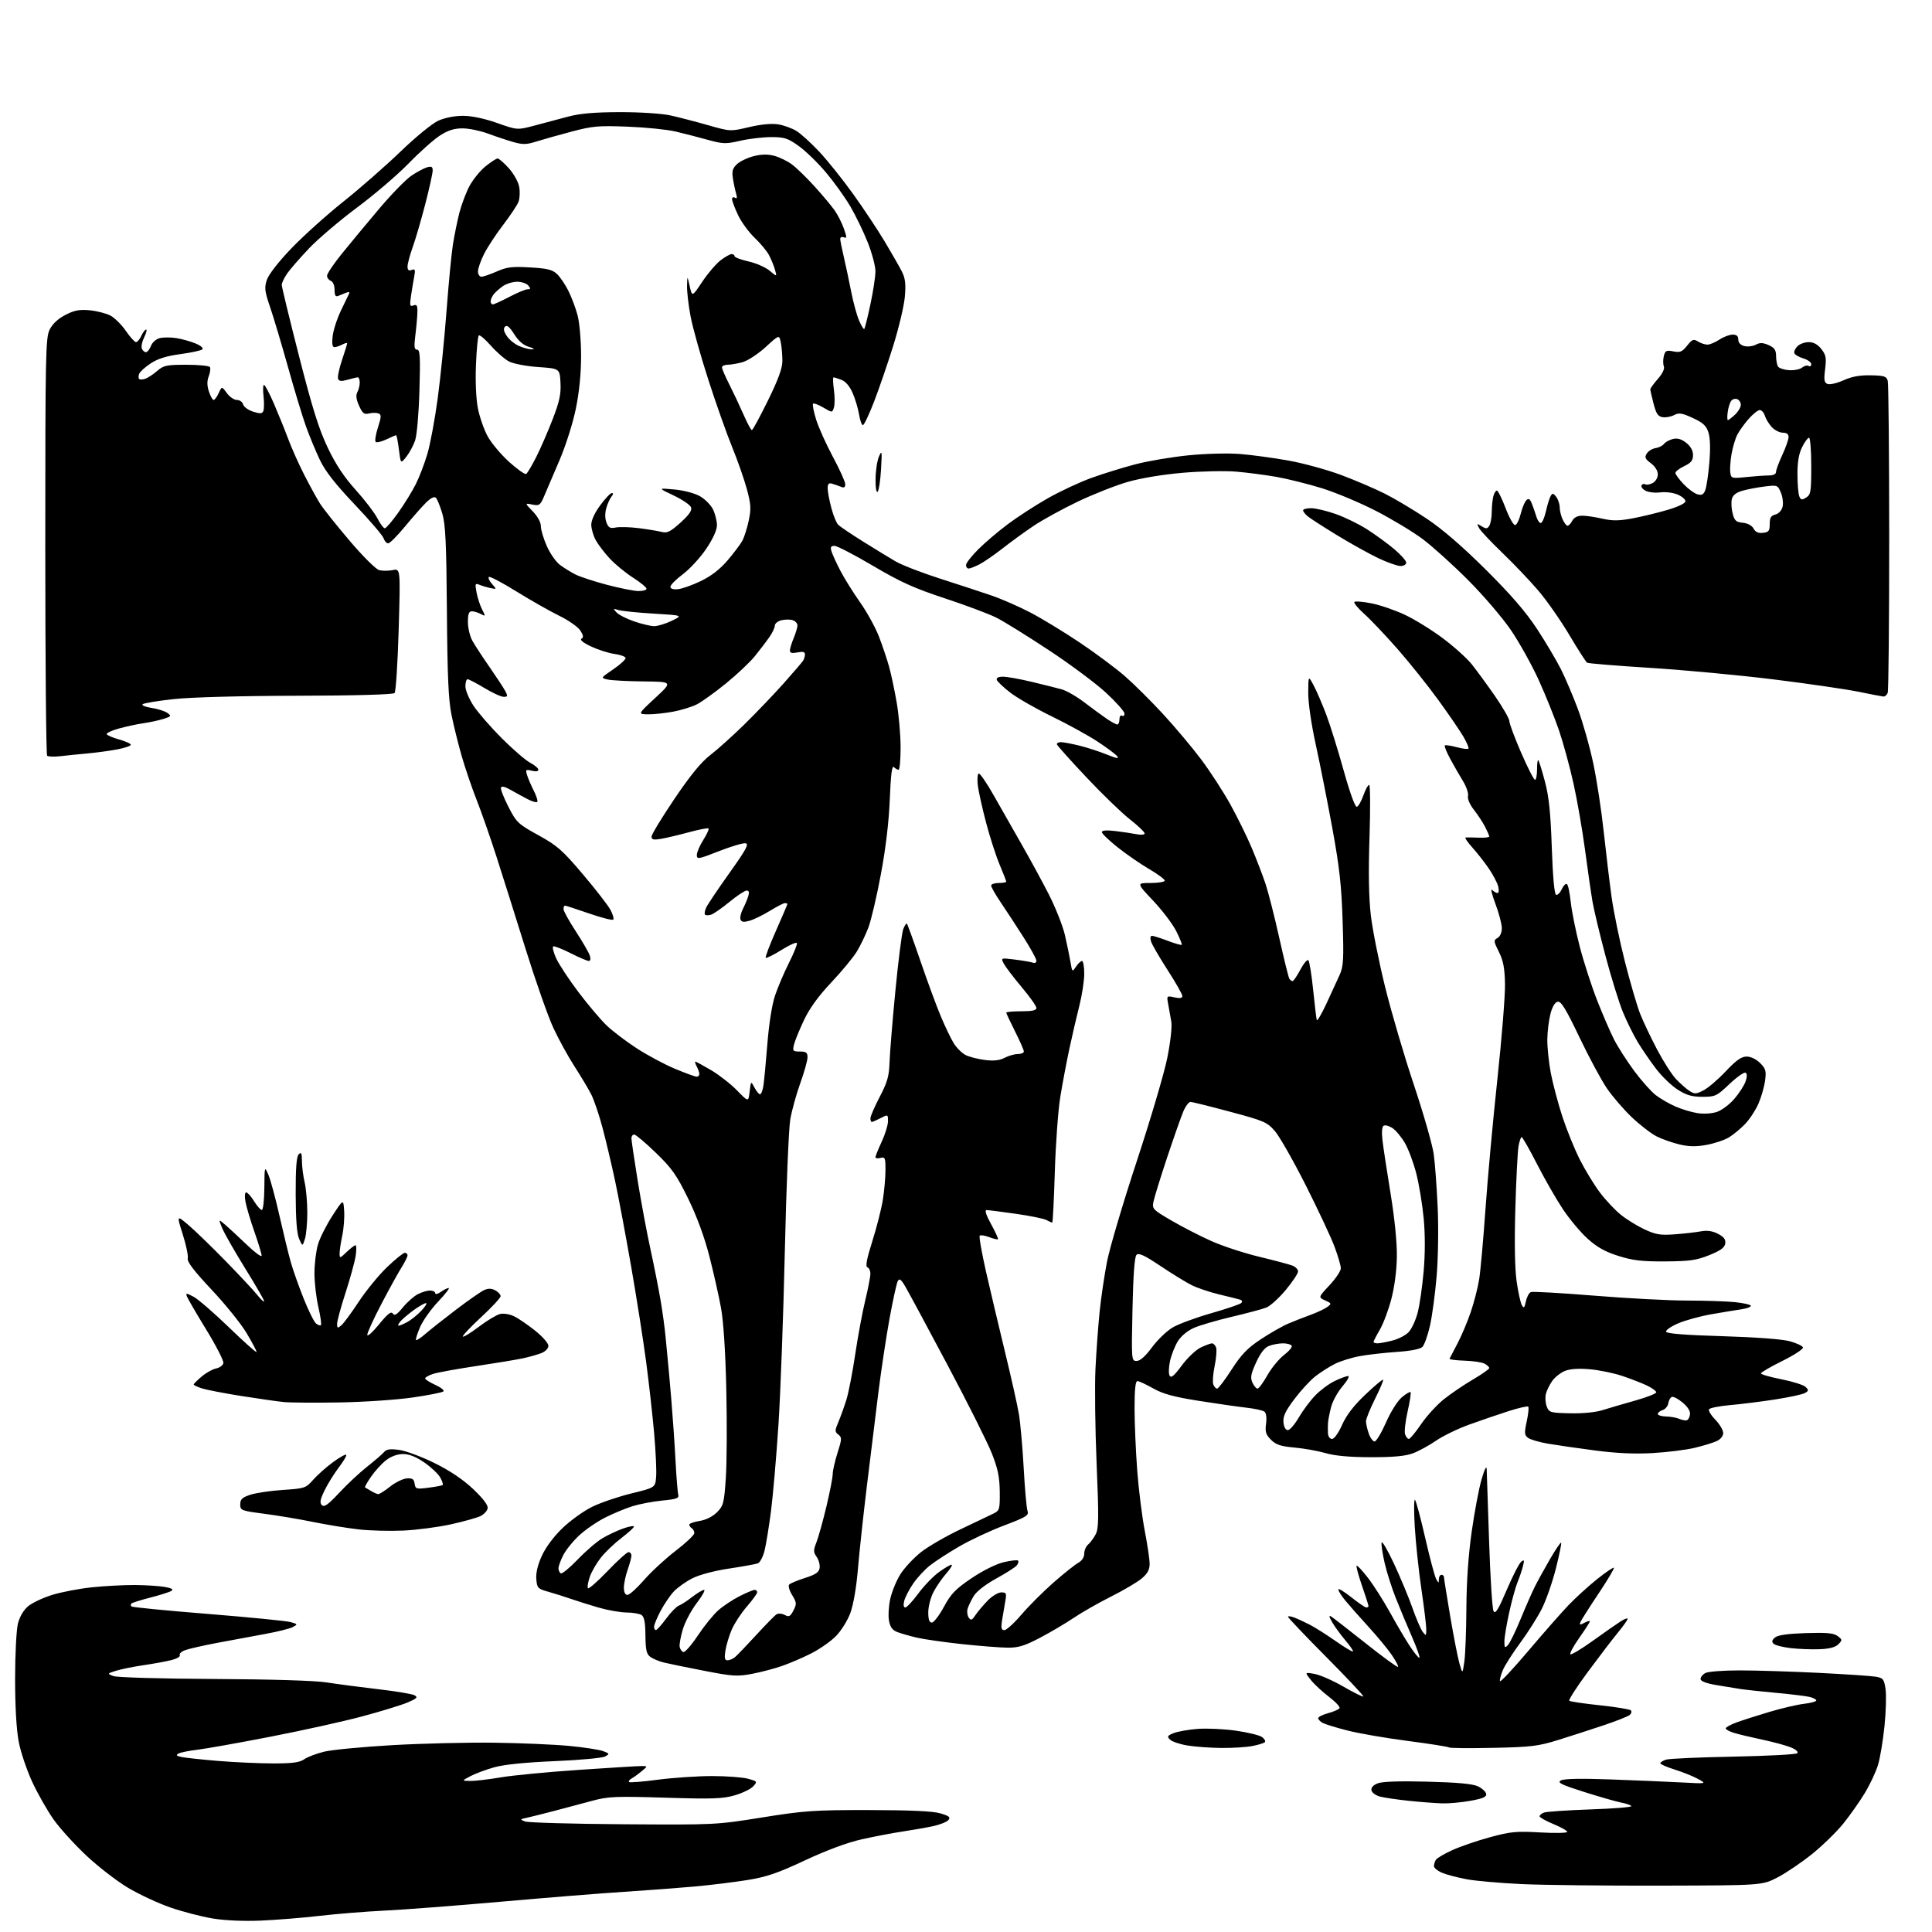 <?xml version="1.0" encoding="UTF-8" standalone="no"?>
<svg 
  version="1.1" 
  xmlns="http://www.w3.org/2000/svg" 
  xmlns:xlink="http://www.w3.org/1999/xlink" 
  xmlns:svg="http://www.w3.org/2000/svg"
  xmlns:rdf="http://www.w3.org/1999/02/22-rdf-syntax-ns#"
  xmlns:cc="http://creativecommons.org/ns#"
  xmlns:dc="http://purl.org/dc/elements/1.1/"
  viewBox="0 0 768 768"
  width="768"
  height="768"
>
<style>svg {background-color: white; }</style>"
<path stroke="none" fill="black" fill-rule="evenodd" d="M103.67,763.47C96.81,763.76 89.41,763.43 84.50,762.62C80.10,761.89 72.53,759.92 67.68,758.24C62.83,756.56 55.22,753.01 50.77,750.35C46.33,747.68 38.89,741.93 34.26,737.56C29.62,733.20 23.84,726.83 21.40,723.41C18.95,719.99 15.15,713.32 12.93,708.59C10.72,703.87 8.25,696.58 7.45,692.41C6.53,687.58 6.00,678.47 6.00,667.35C6.00,657.75 6.51,647.88 7.12,645.43C7.82,642.66 9.35,640.04 11.17,638.51C12.78,637.16 17.09,635.13 20.74,634.00C24.40,632.87 31.47,631.51 36.45,630.99C41.43,630.46 49.10,630.05 53.50,630.07C57.90,630.10 63.30,630.44 65.50,630.83C68.28,631.33 69.08,631.81 68.14,632.40C67.39,632.87 63.63,634.07 59.80,635.05C55.96,636.04 52.56,637.11 52.24,637.42C51.93,637.74 51.93,638.26 52.25,638.59C52.58,638.91 66.26,640.25 82.67,641.56C99.08,642.88 113.85,644.34 115.50,644.80C118.39,645.62 118.42,645.69 116.39,646.78C115.24,647.41 110.29,648.64 105.39,649.53C100.50,650.42 91.92,652.02 86.33,653.07C80.74,654.13 74.97,655.44 73.52,655.99C72.07,656.54 71.15,657.43 71.47,657.95C71.79,658.48 70.36,659.34 68.28,659.88C66.20,660.42 61.12,661.35 57.00,661.95C52.88,662.56 47.94,663.56 46.04,664.18C42.58,665.29 42.58,665.30 45.04,666.26C46.43,666.81 63.81,667.31 85.00,667.42C108.21,667.54 125.36,668.07 130.00,668.81C134.12,669.46 143.26,670.66 150.30,671.48C157.34,672.29 163.86,673.38 164.80,673.91C166.21,674.70 165.74,675.18 162.00,676.77C159.52,677.82 151.43,680.30 144.00,682.29C136.57,684.28 120.15,687.92 107.50,690.37C94.85,692.83 81.80,695.15 78.50,695.54C75.20,695.93 71.83,696.60 71.01,697.04C69.86,697.66 70.09,697.97 72.01,698.41C73.38,698.72 79.90,699.43 86.50,699.98C93.10,700.53 103.01,700.98 108.53,700.99C116.28,701.00 119.09,700.62 120.94,699.33C122.25,698.41 125.83,697.05 128.91,696.31C131.98,695.56 144.18,694.40 156.00,693.72C167.82,693.05 186.05,692.61 196.50,692.75C206.95,692.89 220.34,693.46 226.26,694.03C232.18,694.59 238.25,695.53 239.76,696.10C242.35,697.08 242.39,697.20 240.55,698.23C239.48,698.83 230.48,699.66 220.55,700.08C208.89,700.57 200.39,701.43 196.53,702.51C193.25,703.42 188.97,705.02 187.03,706.04C183.50,707.91 183.50,707.91 187.00,707.95C188.93,707.98 194.32,707.34 199.00,706.54C203.68,705.74 217.69,704.39 230.14,703.55C242.59,702.70 253.84,702.01 255.14,702.03C257.50,702.07 257.50,702.07 255.09,704.07C253.76,705.18 251.97,706.48 251.10,706.96C250.23,707.45 249.76,708.09 250.05,708.38C250.34,708.67 255.51,708.26 261.54,707.46C267.57,706.67 277.23,706.02 283.00,706.01C288.77,706.01 295.23,706.49 297.34,707.08C301.07,708.11 301.13,708.20 299.41,710.10C298.44,711.17 295.14,712.78 292.07,713.67C287.33,715.05 283.22,715.19 264.50,714.61C244.74,714.00 241.79,714.13 235.50,715.82C231.65,716.86 224.90,718.66 220.50,719.82C216.10,720.97 211.15,722.21 209.50,722.57C206.65,723.18 206.61,723.26 208.71,724.06C209.93,724.53 227.48,725.03 247.71,725.17C284.26,725.42 284.62,725.41 303.00,722.46C319.85,719.76 323.64,719.50 345.50,719.53C361.98,719.55 370.86,719.96 373.82,720.84C377.31,721.87 377.93,722.38 377.01,723.49C376.38,724.24 373.64,725.34 370.91,725.93C368.18,726.51 362.70,727.47 358.72,728.07C354.75,728.66 347.45,730.06 342.50,731.17C336.77,732.46 328.60,735.49 320.00,739.52C309.04,744.65 304.71,746.12 297.00,747.36C291.77,748.20 282.32,749.36 276.00,749.93C269.68,750.50 257.07,751.45 248.00,752.03C238.93,752.61 216.88,754.39 199.00,755.97C181.12,757.55 160.43,759.13 153.00,759.49C145.57,759.85 133.95,760.78 127.17,761.57C120.39,762.36 109.81,763.21 103.67,763.47zM660.50,749.57C638.50,749.63 613.52,749.35 605.00,748.96C596.48,748.57 586.58,747.70 583.01,747.03C579.44,746.37 575.05,745.21 573.26,744.46C571.47,743.71 570.01,742.52 570.02,741.80C570.02,741.09 570.38,739.96 570.80,739.29C571.22,738.63 574.13,736.91 577.28,735.47C580.42,734.04 587.15,731.72 592.24,730.34C600.46,728.10 602.71,727.88 612.25,728.42C618.16,728.76 623.00,728.66 623.00,728.20C623.00,727.74 620.52,726.34 617.50,725.09C614.48,723.83 612.00,722.45 612.00,722.01C612.00,721.57 612.79,720.91 613.75,720.53C614.71,720.16 623.02,719.59 632.22,719.27C641.41,718.96 648.73,718.37 648.48,717.96C648.23,717.56 646.47,716.93 644.57,716.58C642.66,716.22 636.04,714.33 629.85,712.37C620.51,709.41 618.92,708.62 620.48,707.75C621.73,707.05 628.44,706.92 640.43,707.36C650.37,707.72 663.00,708.26 668.50,708.55C678.50,709.09 678.50,709.09 675.00,707.16C673.08,706.10 668.91,704.43 665.75,703.44C662.59,702.45 660.00,701.32 660.00,700.93C660.00,700.55 661.01,699.90 662.25,699.49C663.49,699.08 675.52,698.54 689.00,698.29C702.48,698.03 713.92,697.42 714.43,696.94C714.98,696.40 713.98,695.48 711.93,694.63C710.04,693.85 704.90,692.46 700.50,691.53C696.10,690.60 691.04,689.39 689.25,688.84C687.46,688.29 686.00,687.49 686.00,687.06C686.00,686.63 687.91,685.57 690.25,684.71C692.59,683.85 698.47,681.97 703.33,680.52C708.19,679.07 714.37,677.62 717.08,677.30C719.79,676.98 722.00,676.38 722.00,675.97C722.00,675.56 720.86,674.93 719.46,674.58C718.06,674.23 712.10,673.49 706.21,672.95C700.32,672.40 693.92,671.72 692.00,671.43C690.08,671.14 685.69,670.43 682.25,669.84C678.19,669.15 676.00,668.30 676.00,667.42C676.00,666.68 676.87,665.60 677.93,665.04C679.00,664.47 685.19,664.00 691.68,664.01C698.18,664.01 712.27,664.46 723.00,664.99C733.73,665.53 743.94,666.22 745.69,666.52C748.57,667.01 748.95,667.50 749.53,671.38C749.89,673.75 749.70,680.37 749.12,686.09C748.54,691.82 747.39,698.76 746.56,701.52C745.74,704.28 743.36,709.35 741.28,712.79C739.20,716.22 735.32,721.72 732.66,725.01C730.00,728.29 724.44,733.70 720.30,737.03C716.16,740.36 710.02,744.52 706.64,746.28C700.50,749.47 700.50,749.47 660.50,749.57zM573.38,716.87C570.70,716.79 564.72,716.34 560.10,715.86C555.48,715.37 550.30,714.62 548.60,714.18C546.90,713.73 545.36,712.62 545.18,711.69C544.97,710.61 545.86,709.61 547.68,708.90C549.52,708.18 556.43,707.95 567.53,708.24C579.38,708.54 585.45,709.11 587.52,710.10C589.14,710.88 590.61,712.22 590.78,713.08C591.01,714.27 589.57,714.92 584.67,715.82C581.15,716.47 576.07,716.94 573.38,716.87zM485.50,694.84C481.10,694.80 475.03,694.36 472.01,693.86C468.99,693.36 465.87,692.30 465.09,691.51C463.84,690.27 464.04,689.93 466.58,688.93C468.18,688.29 472.47,687.54 476.10,687.26C479.74,686.98 486.57,687.30 491.29,687.97C496.01,688.64 500.69,689.78 501.69,690.51C502.68,691.24 503.18,692.16 502.79,692.55C502.40,692.94 500.15,693.63 497.79,694.08C495.43,694.54 489.90,694.88 485.50,694.84zM593.50,694.80C584.14,695.00 576.25,694.92 575.96,694.63C575.67,694.34 568.32,693.18 559.62,692.05C550.92,690.92 540.16,689.06 535.70,687.92C531.24,686.79 526.79,685.42 525.80,684.89C524.81,684.36 524.00,683.51 524.00,683.00C524.00,682.49 525.78,681.60 527.96,681.01C530.13,680.43 532.17,679.54 532.48,679.03C532.79,678.53 530.89,676.49 528.27,674.50C525.65,672.51 522.40,669.49 521.06,667.79C518.63,664.71 518.63,664.71 522.56,665.41C524.73,665.80 529.88,668.06 534.00,670.44C538.12,672.83 541.70,674.59 541.94,674.37C542.18,674.14 535.54,667.07 527.19,658.66C518.83,650.24 512.00,643.06 512.00,642.70C512.00,642.34 513.11,642.47 514.47,642.99C515.82,643.50 518.63,644.81 520.72,645.88C522.80,646.96 527.41,649.88 530.97,652.37C534.52,654.86 537.61,656.72 537.84,656.50C538.06,656.28 536.72,654.32 534.87,652.14C533.02,649.96 530.65,646.73 529.61,644.94C528.34,642.77 528.17,641.98 529.11,642.55C529.87,643.02 536.07,647.83 542.88,653.24C549.68,658.65 555.47,662.87 555.72,662.61C555.98,662.35 554.85,660.20 553.22,657.82C551.58,655.44 547.36,650.35 543.84,646.50C540.32,642.65 536.22,638.00 534.72,636.17C533.22,634.34 532.00,632.39 532.00,631.84C532.00,631.28 534.31,632.67 537.13,634.91C539.95,637.16 542.65,639.00 543.13,639.00C543.61,639.00 544.00,638.74 544.00,638.42C544.00,638.10 542.84,634.46 541.41,630.34C539.99,626.22 539.03,622.64 539.27,622.40C539.52,622.15 541.55,624.32 543.79,627.23C546.03,630.13 549.97,636.33 552.56,641.00C555.14,645.68 558.65,651.64 560.36,654.25C562.07,656.86 563.80,659.00 564.20,659.00C564.60,659.00 563.30,655.29 561.32,650.75C559.34,646.21 556.43,639.25 554.86,635.28C553.28,631.31 551.29,625.07 550.44,621.41C549.59,617.75 549.04,614.06 549.20,613.21C549.37,612.37 551.59,616.13 554.13,621.59C556.68,627.04 559.97,634.94 561.45,639.15C562.92,643.35 564.76,647.63 565.53,648.65C566.85,650.39 566.94,650.33 566.97,647.80C566.99,646.32 566.11,639.06 565.02,631.67C563.94,624.27 562.75,613.11 562.39,606.86C562.02,600.61 562.06,595.81 562.48,596.20C562.89,596.58 564.74,603.45 566.57,611.46C568.41,619.47 570.37,626.81 570.93,627.76C571.89,629.41 571.94,629.41 571.97,627.75C571.99,626.79 572.45,626.00 573.00,626.00C573.55,626.00 574.00,626.41 574.00,626.92C574.00,627.43 575.12,634.44 576.48,642.50C577.85,650.57 579.51,659.04 580.17,661.33C581.38,665.50 581.38,665.50 582.10,660.50C582.50,657.75 582.86,648.18 582.91,639.24C582.97,628.67 583.71,618.00 585.04,608.74C586.15,600.91 587.92,591.58 588.96,588.00C590.11,584.06 590.90,582.48 590.98,584.00C591.04,585.38 591.48,598.27 591.94,612.64C592.40,627.02 593.20,639.54 593.71,640.45C594.43,641.74 595.57,639.91 598.91,632.10C601.26,626.60 603.84,621.55 604.65,620.87C605.91,619.83 606.02,620.07 605.40,622.58C605.00,624.18 604.04,627.03 603.26,628.90C602.48,630.77 600.99,636.17 599.95,640.90C598.90,645.63 598.03,650.83 598.02,652.46C598.00,655.04 598.18,655.24 599.41,653.96C600.18,653.16 602.46,648.49 604.47,643.59C606.48,638.69 609.05,632.84 610.19,630.59C611.32,628.34 614.03,623.43 616.21,619.67C618.39,615.92 620.36,613.02 620.58,613.24C620.80,613.46 619.85,618.11 618.47,623.57C617.09,629.03 614.56,636.25 612.85,639.61C611.13,642.98 607.28,649.05 604.28,653.11C601.28,657.18 598.18,662.04 597.39,663.93C596.60,665.81 596.09,667.77 596.26,668.28C596.43,668.79 601.46,663.42 607.45,656.35C613.43,649.28 620.62,641.10 623.42,638.17C626.21,635.24 631.33,630.57 634.79,627.80C638.26,625.03 641.29,622.96 641.54,623.21C641.79,623.46 639.02,628.12 635.38,633.57C631.74,639.02 628.52,644.09 628.23,644.85C627.80,645.97 628.10,646.01 629.85,645.08C631.03,644.45 632.00,644.19 632.00,644.51C632.00,644.83 630.12,647.77 627.82,651.03C625.51,654.29 623.91,657.24 624.25,657.59C624.60,657.93 628.62,655.52 633.19,652.23C637.76,648.95 642.74,645.47 644.25,644.51C645.76,643.55 647.00,643.11 647.00,643.53C647.00,643.95 645.31,646.34 643.25,648.84C641.19,651.34 635.82,658.36 631.32,664.44C626.81,670.52 623.44,675.76 623.82,676.08C624.19,676.40 629.67,677.21 636.00,677.88C642.33,678.55 647.86,679.46 648.29,679.89C648.73,680.33 648.50,681.16 647.79,681.75C647.08,682.33 642.45,684.16 637.50,685.82C632.55,687.48 624.45,690.10 619.50,691.64C611.44,694.15 608.72,694.48 593.50,694.80zM299.00,665.37C293.13,666.49 291.29,666.38 280.00,664.18C273.12,662.85 265.91,661.37 263.97,660.90C262.03,660.43 259.59,659.42 258.54,658.66C257.00,657.53 256.63,655.93 256.57,650.10C256.52,644.87 256.09,642.67 255.00,641.98C254.18,641.46 251.47,641.01 249.00,640.99C246.53,640.96 241.57,640.09 238.00,639.05C234.43,638.02 229.47,636.46 227.00,635.60C224.53,634.73 220.47,633.46 218.00,632.76C213.78,631.58 213.48,631.26 213.19,627.72C212.98,625.26 213.76,622.03 215.41,618.42C216.94,615.06 220.18,610.73 223.61,607.43C226.73,604.44 232.03,600.63 235.39,598.98C238.75,597.33 245.78,594.93 251.00,593.66C260.50,591.34 260.50,591.34 260.83,586.92C261.02,584.49 260.64,576.65 260.01,569.50C259.37,562.35 257.96,549.75 256.87,541.50C255.79,533.25 253.10,516.15 250.90,503.50C248.69,490.85 245.78,475.32 244.42,469.00C243.06,462.68 240.85,453.34 239.50,448.26C238.16,443.18 236.13,437.22 235.01,435.01C233.88,432.80 230.89,427.81 228.37,423.91C225.85,420.01 222.08,413.14 219.99,408.66C217.90,404.17 212.97,390.15 209.02,377.50C205.08,364.85 199.82,348.20 197.35,340.50C194.87,332.80 191.33,322.68 189.48,318.00C187.63,313.32 184.98,305.55 183.58,300.73C182.19,295.90 180.34,288.45 179.48,284.18C178.26,278.20 177.84,268.64 177.65,242.95C177.45,215.99 177.10,208.47 175.83,204.18C174.96,201.25 173.82,198.42 173.28,197.88C172.65,197.25 171.29,197.91 169.40,199.75C167.81,201.32 164.03,205.61 161.00,209.28C157.97,212.96 154.97,215.97 154.32,215.98C153.67,215.99 152.85,215.10 152.50,213.99C152.15,212.89 146.98,206.84 141.01,200.56C133.26,192.39 129.30,187.33 127.15,182.82C125.49,179.34 123.01,173.35 121.63,169.50C120.25,165.65 117.04,155.07 114.51,146.00C111.97,136.93 108.77,126.20 107.40,122.18C105.21,115.78 105.04,114.40 106.08,111.25C106.80,109.09 110.71,104.06 115.89,98.67C120.62,93.74 129.90,85.40 136.50,80.14C143.10,74.88 153.32,65.93 159.20,60.26C165.18,54.50 171.80,49.08 174.20,47.99C176.79,46.82 180.69,46.04 184.00,46.04C187.49,46.04 192.44,47.08 197.57,48.88C205.63,51.73 205.63,51.73 212.57,49.89C216.38,48.87 222.43,47.27 226.00,46.32C230.65,45.09 236.49,44.60 246.50,44.58C254.51,44.57 263.07,45.13 266.50,45.88C269.80,46.61 276.51,48.35 281.42,49.75C290.34,52.29 290.34,52.29 297.78,50.53C302.50,49.42 306.71,49.02 309.31,49.43C311.56,49.79 314.85,50.98 316.61,52.07C318.38,53.16 322.48,56.90 325.74,60.38C328.99,63.86 335.02,71.38 339.12,77.10C343.23,82.82 348.88,91.33 351.68,96.00C354.47,100.67 357.55,106.05 358.51,107.95C359.87,110.63 360.13,112.86 359.69,117.95C359.38,121.55 357.30,130.35 355.06,137.50C352.83,144.65 349.39,154.66 347.42,159.75C345.45,164.84 343.47,169.00 343.01,169.00C342.55,169.00 341.87,167.09 341.49,164.75C341.11,162.41 339.97,158.59 338.95,156.25C337.78,153.54 336.16,151.63 334.49,151.00C333.05,150.45 331.63,150.00 331.34,150.00C331.05,150.00 331.12,152.22 331.49,154.94C331.87,157.66 331.87,160.83 331.50,161.99C330.83,164.10 330.83,164.10 327.29,162.01C325.34,160.86 323.50,160.17 323.20,160.47C322.89,160.78 323.44,163.61 324.42,166.76C325.40,169.92 328.41,176.61 331.10,181.62C333.80,186.64 336.00,191.53 336.00,192.48C336.00,193.74 335.52,194.02 334.25,193.49C333.29,193.10 331.71,192.55 330.75,192.27C329.43,191.89 329.00,192.35 329.01,194.13C329.02,195.44 329.67,198.94 330.47,201.92C331.26,204.90 332.49,207.91 333.20,208.62C333.92,209.32 338.32,212.29 343.00,215.22C347.68,218.14 353.52,221.72 356.00,223.16C358.48,224.60 366.35,227.66 373.50,229.95C380.65,232.24 389.88,235.27 394.00,236.68C398.12,238.09 405.15,241.16 409.62,243.50C414.08,245.83 422.86,251.17 429.12,255.36C435.38,259.56 443.48,265.58 447.11,268.74C450.75,271.91 457.66,278.77 462.47,284.00C467.28,289.23 474.08,297.32 477.57,302.00C481.07,306.68 486.22,314.62 489.02,319.65C491.81,324.69 495.66,332.49 497.56,337.00C499.46,341.51 501.94,347.97 503.07,351.35C504.19,354.73 506.65,364.38 508.52,372.78C510.39,381.18 512.19,388.49 512.52,389.03C512.85,389.56 513.43,390.00 513.81,390.00C514.19,390.00 515.59,387.96 516.91,385.46C518.24,382.96 519.67,381.28 520.10,381.71C520.52,382.14 521.38,387.45 522.00,393.50C522.62,399.55 523.26,404.95 523.44,405.50C523.62,406.05 525.33,403.12 527.26,399.00C529.18,394.88 531.55,389.73 532.52,387.56C534.06,384.11 534.21,381.44 533.71,366.06C533.27,352.04 532.45,344.64 529.64,329.32C527.71,318.77 524.75,303.84 523.07,296.14C521.24,287.81 520.02,279.38 520.04,275.32C520.09,268.50 520.09,268.50 522.22,272.50C523.39,274.70 525.62,279.88 527.18,284.00C528.74,288.12 531.87,298.16 534.13,306.29C536.64,315.29 538.70,320.94 539.38,320.72C540.00,320.52 541.16,318.47 541.97,316.18C542.78,313.88 543.81,312.00 544.26,312.00C544.71,312.00 544.77,321.34 544.40,332.75C543.94,346.82 544.11,356.84 544.93,363.89C545.60,369.60 548.16,382.42 550.62,392.39C553.08,402.35 558.23,419.88 562.07,431.33C565.90,442.79 569.44,455.17 569.94,458.83C570.44,462.50 571.14,472.02 571.50,480.00C571.87,488.11 571.69,500.12 571.09,507.25C570.50,514.26 569.31,523.16 568.43,527.01C567.55,530.87 566.21,534.65 565.44,535.42C564.56,536.29 560.75,537.04 555.27,537.41C550.45,537.73 543.82,538.48 540.55,539.08C537.28,539.67 532.78,541.08 530.55,542.21C528.32,543.34 524.84,545.58 522.80,547.17C520.77,548.77 517.03,552.84 514.50,556.21C510.95,560.94 509.97,563.04 510.20,565.42C510.38,567.28 511.06,568.50 511.93,568.50C512.72,568.50 514.67,566.25 516.27,563.50C517.87,560.75 520.81,556.80 522.81,554.73C524.80,552.66 528.28,550.07 530.54,548.98C532.79,547.89 535.20,547.00 535.89,547.00C536.59,547.00 535.60,548.82 533.70,551.04C531.79,553.26 529.74,556.98 529.14,559.29C528.54,561.61 527.99,564.40 527.91,565.50C527.83,566.60 527.82,568.51 527.88,569.75C527.95,571.04 528.64,572.00 529.51,572.00C530.39,572.00 532.07,569.64 533.50,566.41C535.18,562.60 538.09,558.81 542.68,554.44C546.37,550.93 549.57,548.24 549.79,548.46C550.02,548.69 548.58,552.11 546.60,556.07C544.62,560.03 543.00,564.04 543.00,564.99C543.00,565.93 543.49,568.12 544.10,569.85C544.70,571.58 545.75,573.00 546.42,573.00C547.09,573.00 549.12,569.62 550.94,565.49C552.81,561.23 555.54,556.88 557.25,555.45C558.90,554.06 560.46,553.13 560.72,553.39C560.98,553.65 560.46,557.09 559.56,561.03C558.66,564.98 558.20,569.06 558.53,570.10C558.86,571.15 559.54,572.00 560.03,572.00C560.52,572.00 562.72,569.35 564.92,566.12C567.11,562.89 571.20,558.42 574.00,556.19C576.80,553.96 581.99,550.44 585.54,548.36C589.10,546.28 592.00,544.24 592.00,543.83C592.00,543.41 591.16,542.62 590.13,542.07C589.10,541.52 585.49,540.99 582.10,540.88C578.71,540.78 576.06,540.43 576.22,540.10C576.38,539.77 577.81,537.02 579.40,534.00C580.99,530.98 583.36,525.36 584.66,521.53C585.97,517.69 587.47,511.83 588.00,508.49C588.53,505.16 589.66,492.55 590.51,480.47C591.36,468.38 593.48,445.23 595.23,429.00C596.98,412.77 598.34,395.77 598.26,391.22C598.14,384.82 597.59,381.90 595.83,378.38C593.72,374.15 593.68,373.76 595.28,372.86C596.30,372.29 597.00,370.70 597.00,368.97C597.00,367.36 595.85,363.00 594.45,359.27C593.05,355.55 592.46,353.06 593.15,353.75C593.84,354.44 594.81,355.00 595.31,355.00C595.81,355.00 595.92,353.81 595.55,352.35C595.18,350.89 593.47,347.64 591.75,345.14C590.02,342.63 587.07,338.87 585.19,336.79C583.31,334.71 582.16,332.96 582.63,332.91C583.11,332.86 585.41,332.89 587.75,332.98C590.09,333.08 592.00,332.87 592.00,332.53C592.00,332.18 591.26,330.46 590.36,328.70C589.46,326.94 587.46,323.89 585.91,321.92C584.25,319.80 583.29,317.55 583.56,316.42C583.81,315.36 582.92,312.70 581.56,310.50C580.21,308.30 577.92,304.32 576.48,301.65C575.04,298.98 574.08,296.59 574.33,296.33C574.59,296.08 576.69,296.38 579.00,297.00C581.31,297.62 583.44,297.90 583.72,297.61C584.01,297.32 583.10,295.16 581.71,292.80C580.32,290.43 575.82,283.86 571.71,278.20C567.59,272.53 560.34,263.46 555.58,258.03C550.82,252.61 544.86,246.32 542.33,244.06C539.80,241.79 538.03,239.64 538.39,239.28C538.76,238.91 541.86,239.17 545.28,239.86C548.70,240.54 554.65,242.59 558.50,244.41C562.35,246.22 569.10,250.39 573.50,253.68C577.90,256.96 583.10,261.64 585.05,264.07C587.00,266.51 591.16,272.20 594.30,276.72C597.43,281.24 600.00,285.72 600.00,286.69C600.00,287.65 602.11,293.29 604.68,299.22C607.26,305.15 609.74,310.00 610.18,310.00C610.63,310.00 611.00,308.12 611.00,305.83C611.00,303.54 611.22,301.89 611.50,302.16C611.77,302.44 612.95,306.23 614.11,310.58C615.72,316.61 616.38,322.90 616.86,336.92C617.27,348.65 617.89,355.47 618.58,355.70C619.17,355.89 620.18,354.89 620.83,353.47C621.48,352.05 622.39,351.12 622.86,351.42C623.33,351.71 624.02,354.91 624.39,358.54C624.77,362.17 626.38,370.17 627.98,376.32C629.58,382.47 632.69,392.07 634.88,397.66C637.08,403.25 640.09,410.22 641.58,413.15C643.06,416.08 646.66,421.70 649.57,425.64C652.48,429.57 656.38,433.95 658.24,435.37C660.09,436.78 663.61,438.81 666.06,439.87C668.50,440.93 672.40,442.11 674.73,442.48C677.19,442.88 680.42,442.69 682.46,442.01C684.39,441.38 687.52,439.04 689.42,436.82C691.33,434.60 693.33,431.49 693.88,429.91C694.54,428.01 694.55,426.84 693.89,426.43C693.34,426.09 690.47,428.11 687.50,430.91C682.41,435.73 681.83,436.00 676.76,436.00C672.59,436.00 670.40,435.37 666.95,433.18C664.50,431.62 660.64,427.91 658.36,424.93C656.08,421.94 652.82,417.20 651.11,414.39C649.40,411.58 646.73,406.18 645.16,402.39C643.60,398.60 640.47,388.52 638.21,380.00C635.95,371.48 633.63,361.80 633.06,358.50C632.49,355.20 631.15,345.96 630.09,337.96C629.02,329.96 626.96,318.03 625.49,311.46C624.03,304.88 621.46,295.45 619.78,290.50C618.10,285.55 614.48,276.55 611.74,270.50C609.00,264.45 604.00,255.45 600.63,250.50C597.26,245.55 589.55,236.55 583.50,230.50C577.45,224.44 569.35,217.14 565.50,214.26C561.65,211.39 553.33,206.37 547.00,203.11C540.67,199.85 530.99,195.79 525.48,194.08C519.97,192.38 511.87,190.36 507.48,189.58C503.09,188.81 495.90,187.87 491.50,187.49C487.10,187.11 477.54,187.31 470.25,187.93C462.24,188.62 453.53,190.06 448.25,191.58C443.44,192.97 434.49,196.50 428.36,199.44C422.23,202.37 414.36,206.70 410.86,209.05C407.36,211.40 401.80,215.44 398.50,218.03C395.20,220.61 391.06,223.46 389.30,224.36C387.54,225.26 385.63,226.00 385.05,226.00C384.47,226.00 384.00,225.38 384.00,224.63C384.00,223.88 386.14,221.11 388.75,218.49C391.36,215.86 396.65,211.35 400.50,208.46C404.35,205.57 411.49,200.94 416.37,198.16C421.24,195.38 429.10,191.70 433.83,189.99C438.56,188.28 446.51,185.82 451.48,184.53C456.46,183.24 465.92,181.64 472.52,180.99C479.27,180.31 488.19,180.09 492.96,180.47C497.61,180.84 506.29,182.02 512.25,183.09C518.20,184.16 527.67,186.77 533.29,188.88C538.90,190.99 546.68,194.32 550.56,196.28C554.44,198.23 561.87,202.66 567.06,206.12C573.34,210.30 581.22,217.10 590.63,226.45C600.63,236.39 606.58,243.28 610.98,250.00C614.41,255.22 618.68,262.43 620.48,266.00C622.28,269.57 625.34,276.77 627.29,282.00C629.24,287.23 631.97,296.90 633.36,303.50C634.75,310.10 636.61,322.25 637.49,330.50C638.38,338.75 639.79,350.45 640.62,356.50C641.46,362.55 643.87,374.25 645.98,382.50C648.09,390.75 650.79,399.98 651.98,403.00C653.17,406.02 656.18,412.36 658.66,417.08C661.14,421.80 664.52,427.10 666.16,428.85C667.81,430.61 670.21,432.74 671.50,433.59C673.63,434.99 674.16,434.97 677.17,433.43C679.00,432.49 682.98,429.09 686.02,425.86C690.18,421.45 692.23,420.00 694.32,420.00C695.97,420.00 698.14,421.05 699.67,422.58C701.93,424.84 702.17,425.71 701.63,429.67C701.29,432.15 700.09,436.28 698.96,438.84C697.82,441.40 695.46,444.99 693.70,446.82C691.94,448.64 689.09,451.01 687.36,452.08C685.63,453.15 681.64,454.50 678.49,455.09C674.26,455.87 671.43,455.83 667.63,454.94C664.81,454.27 660.72,452.83 658.54,451.74C656.37,450.64 651.93,447.22 648.67,444.12C645.42,441.03 640.94,435.83 638.73,432.58C636.51,429.32 631.60,420.18 627.82,412.26C622.49,401.11 620.56,397.94 619.22,398.19C618.13,398.40 617.07,400.16 616.33,403.01C615.69,405.48 615.12,410.05 615.08,413.16C615.04,416.28 615.67,422.35 616.49,426.66C617.32,430.97 619.40,438.77 621.11,444.00C622.83,449.23 625.95,456.88 628.03,461.00C630.12,465.12 633.69,470.98 635.96,474.00C638.23,477.02 641.98,481.02 644.30,482.88C646.61,484.75 650.87,487.37 653.77,488.72C658.23,490.79 660.06,491.09 665.77,490.66C669.47,490.38 674.13,489.85 676.12,489.48C678.62,489.02 680.72,489.32 682.93,490.46C685.28,491.68 686.04,492.69 685.81,494.31C685.58,495.94 683.97,497.12 679.50,498.92C674.41,500.98 671.75,501.36 662.00,501.43C652.72,501.49 649.12,501.07 643.36,499.26C638.12,497.61 634.88,495.80 631.14,492.44C628.34,489.92 623.90,484.63 621.28,480.68C618.65,476.73 614.02,468.67 611.00,462.76C607.98,456.86 605.22,452.02 604.88,452.01C604.54,452.01 603.97,453.69 603.62,455.75C603.27,457.81 602.70,468.95 602.37,480.50C601.98,494.01 602.16,504.30 602.88,509.34C603.50,513.66 604.43,517.93 604.96,518.84C605.74,520.21 606.02,519.94 606.57,517.31C606.93,515.56 607.82,513.90 608.55,513.62C609.29,513.34 620.60,513.98 633.69,515.04C646.79,516.11 663.40,516.99 670.60,516.99C677.81,517.00 686.47,517.29 689.85,517.64C693.23,518.00 696.00,518.65 696.00,519.10C696.00,519.54 694.31,520.16 692.25,520.46C690.19,520.76 684.85,521.64 680.38,522.42C675.91,523.20 669.93,524.83 667.09,526.06C664.25,527.28 662.09,528.78 662.29,529.39C662.54,530.13 669.93,530.72 684.58,531.15C697.78,531.55 708.46,532.34 711.42,533.15C714.13,533.89 716.51,535.01 716.71,535.62C716.92,536.24 713.24,538.65 708.54,540.98C703.84,543.31 700.00,545.54 700.00,545.95C700.00,546.35 703.67,547.41 708.17,548.29C712.66,549.18 716.98,550.55 717.78,551.35C719.05,552.62 719.00,552.93 717.37,553.80C716.34,554.34 711.00,555.48 705.50,556.33C700.00,557.18 692.01,558.18 687.74,558.55C683.47,558.93 679.70,559.67 679.37,560.21C679.04,560.74 680.18,562.62 681.89,564.38C683.60,566.15 685.00,568.51 685.00,569.64C685.00,570.88 683.96,572.15 682.35,572.89C680.89,573.55 676.96,574.75 673.60,575.55C670.25,576.35 662.77,577.28 657.00,577.62C649.78,578.03 642.59,577.71 634.00,576.58C627.12,575.68 618.72,574.46 615.32,573.88C611.92,573.30 608.37,572.26 607.45,571.58C605.97,570.50 605.90,569.70 606.90,565.03C607.53,562.10 607.80,559.46 607.50,559.16C607.20,558.87 603.70,559.66 599.73,560.93C595.75,562.21 588.76,564.59 584.20,566.24C579.63,567.88 573.63,570.78 570.86,572.69C568.10,574.59 563.96,576.85 561.67,577.71C558.68,578.83 553.94,579.27 544.97,579.26C536.50,579.25 530.66,578.72 526.97,577.64C523.96,576.77 518.40,575.77 514.61,575.43C509.11,574.94 507.22,574.31 505.24,572.33C503.19,570.28 502.85,569.17 503.28,565.96C503.59,563.63 503.34,561.71 502.65,561.16C502.02,560.66 498.80,559.95 495.50,559.58C492.20,559.21 483.65,557.98 476.50,556.85C466.56,555.27 462.30,554.11 458.38,551.89C455.56,550.30 452.75,549.00 452.13,549.00C451.36,549.00 451.00,552.43 451.00,559.75C451.01,565.66 451.48,576.80 452.06,584.50C452.64,592.20 453.99,603.00 455.06,608.50C456.12,614.00 457.00,619.92 457.00,621.66C457.00,623.98 456.16,625.53 453.84,627.48C452.10,628.94 446.59,632.19 441.59,634.70C436.59,637.21 429.95,641.00 426.83,643.12C423.71,645.23 417.73,648.77 413.53,650.98C407.43,654.20 404.87,655.00 400.70,654.98C397.84,654.97 389.65,654.33 382.50,653.57C375.35,652.80 367.25,651.64 364.50,651.00C361.75,650.35 358.27,649.37 356.77,648.80C354.76,648.04 353.88,646.86 353.39,644.27C353.03,642.34 353.26,638.40 353.91,635.51C354.56,632.62 356.38,628.21 357.97,625.71C359.56,623.21 363.22,619.30 366.10,617.01C368.99,614.73 376.11,610.62 381.93,607.87C387.74,605.12 393.62,602.31 395.00,601.63C397.34,600.47 397.49,599.93 397.42,592.95C397.35,587.12 396.66,583.80 394.26,577.71C392.57,573.43 384.56,557.46 376.45,542.21C368.35,526.97 360.82,512.99 359.71,511.14C358.15,508.52 357.52,508.10 356.88,509.24C356.43,510.05 354.96,516.73 353.61,524.10C352.27,531.47 350.24,544.92 349.11,554.00C347.98,563.08 345.93,579.73 344.56,591.00C343.19,602.27 341.60,616.99 341.04,623.70C340.41,631.17 339.22,638.00 337.99,641.30C336.88,644.27 334.29,648.39 332.23,650.45C330.18,652.51 325.80,655.57 322.50,657.24C319.21,658.91 314.03,661.14 311.00,662.20C307.98,663.26 302.57,664.69 299.00,665.37zM289.18,660.00C289.97,660.00 291.31,659.44 292.15,658.75C293.00,658.06 296.78,654.12 300.55,650.00C304.33,645.88 307.99,642.14 308.70,641.71C309.40,641.27 310.86,641.39 311.95,641.97C313.63,642.87 314.16,642.60 315.41,640.18C316.75,637.58 316.70,637.04 314.87,634.03C313.73,632.15 313.24,630.36 313.74,629.86C314.22,629.38 317.06,628.20 320.06,627.24C324.27,625.89 325.57,625.00 325.82,623.27C325.99,622.04 325.46,620.06 324.63,618.88C323.31,617.00 323.30,616.28 324.54,613.12C325.32,611.13 327.09,604.77 328.48,599.00C329.86,593.23 331.00,587.38 331.01,586.00C331.02,584.62 331.89,580.80 332.94,577.50C334.67,572.05 334.70,571.39 333.26,570.27C331.82,569.15 331.82,568.71 333.27,565.27C334.15,563.20 335.58,559.22 336.45,556.44C337.32,553.65 338.90,545.55 339.95,538.44C341.01,531.32 342.80,521.67 343.93,517.00C345.06,512.33 345.99,507.52 345.99,506.33C346.00,505.14 345.46,503.99 344.81,503.77C343.96,503.49 344.53,500.47 346.75,493.44C348.48,487.97 350.36,480.57 350.94,477.00C351.51,473.43 351.99,468.09 351.99,465.13C352.00,460.26 351.82,459.81 350.00,460.29C348.90,460.58 348.00,460.45 348.00,460.01C348.00,459.56 349.12,456.79 350.49,453.85C351.86,450.91 352.98,447.25 352.99,445.72C353.00,442.97 352.98,442.96 350.05,444.47C348.43,445.31 346.85,446.00 346.55,446.00C346.25,446.00 346.00,445.35 346.00,444.55C346.00,443.75 347.66,439.91 349.70,436.02C352.75,430.18 353.43,427.78 353.61,422.22C353.73,418.53 354.78,405.71 355.94,393.75C357.10,381.79 358.50,370.81 359.05,369.36C359.60,367.91 360.26,366.93 360.51,367.17C360.75,367.42 363.18,374.12 365.90,382.06C368.62,390.00 372.24,399.85 373.96,403.94C375.67,408.03 378.00,412.88 379.13,414.71C380.26,416.55 382.39,418.65 383.85,419.39C385.31,420.13 388.75,421.01 391.50,421.36C395.03,421.80 397.34,421.55 399.36,420.49C400.94,419.67 403.30,419.00 404.61,419.00C405.93,419.00 407.00,418.54 407.00,417.98C407.00,417.41 405.42,413.82 403.50,410.00C401.57,406.18 400.00,402.81 400.00,402.52C400.00,402.24 402.70,402.00 406.00,402.00C410.29,402.00 412.00,401.63 412.00,400.69C412.00,399.96 409.37,396.25 406.17,392.44C402.96,388.62 399.76,384.43 399.06,383.12C397.79,380.74 397.79,380.74 403.55,381.46C406.72,381.86 409.92,382.42 410.66,382.70C411.40,382.98 412.00,382.63 412.00,381.91C412.00,381.20 409.69,376.99 406.86,372.56C404.04,368.13 399.99,361.93 397.86,358.80C395.74,355.66 394.00,352.63 394.00,352.05C394.00,351.47 395.35,351.00 397.00,351.00C398.65,351.00 400.00,350.76 400.00,350.47C400.00,350.18 398.82,347.14 397.37,343.72C395.93,340.30 393.50,332.77 391.98,327.00C390.46,321.23 388.99,314.59 388.70,312.25C388.42,309.91 388.56,307.77 389.01,307.49C389.47,307.21 392.19,311.15 395.06,316.24C397.93,321.33 402.86,330.00 406.02,335.50C409.18,341.00 414.02,349.88 416.77,355.23C419.52,360.58 422.47,368.01 423.33,371.73C424.19,375.45 425.18,380.30 425.55,382.50C426.21,386.45 426.23,386.47 427.73,384.25C428.56,383.01 429.64,382.00 430.12,382.00C430.60,382.00 431.00,384.29 431.00,387.08C431.00,389.88 430.12,395.62 429.05,399.83C427.98,404.05 426.19,411.77 425.07,417.00C423.96,422.23 422.34,430.77 421.49,436.00C420.63,441.23 419.65,454.61 419.31,465.75C418.97,476.89 418.51,486.00 418.28,486.00C418.05,486.00 417.01,485.54 415.96,484.98C414.91,484.42 409.43,483.30 403.78,482.50C398.12,481.69 392.91,481.03 392.20,481.02C391.34,481.01 391.96,482.94 393.98,486.63C395.68,489.73 396.92,492.42 396.72,492.61C396.53,492.81 394.95,492.43 393.22,491.78C391.49,491.12 389.80,490.87 389.46,491.21C389.12,491.55 390.26,498.05 391.99,505.66C393.73,513.27 397.12,527.60 399.52,537.50C401.93,547.40 404.40,558.43 405.01,562.00C405.62,565.58 406.48,575.25 406.93,583.50C407.38,591.75 408.06,599.43 408.44,600.56C409.06,602.40 408.11,603.00 399.14,606.40C393.64,608.48 385.63,612.23 381.32,614.74C377.02,617.24 371.80,620.62 369.73,622.25C367.65,623.87 364.64,627.11 363.04,629.45C361.43,631.78 359.82,634.89 359.45,636.35C359.04,637.99 359.19,639.00 359.86,639.00C360.45,639.00 362.78,636.51 365.03,633.46C367.28,630.42 370.96,626.59 373.21,624.96C375.46,623.33 377.73,622.00 378.25,622.00C378.78,622.00 377.81,623.59 376.11,625.53C374.41,627.47 372.11,630.83 371.01,632.99C369.90,635.15 369.00,638.74 369.00,640.96C369.00,643.77 369.43,645.00 370.41,645.00C371.19,645.00 373.35,642.19 375.21,638.75C378.05,633.52 379.83,631.67 386.18,627.38C390.64,624.37 395.90,621.74 398.94,621.01C401.78,620.33 404.37,620.04 404.70,620.36C405.02,620.69 404.79,621.55 404.17,622.29C403.56,623.03 399.88,625.37 396.00,627.50C391.74,629.84 388.20,632.59 387.08,634.44C386.06,636.12 384.96,638.40 384.64,639.50C384.31,640.60 384.51,642.17 385.07,643.00C385.93,644.27 386.35,644.12 387.77,642.00C388.70,640.62 390.89,638.04 392.63,636.25C394.37,634.46 396.80,633.00 398.03,633.00C400.06,633.00 400.20,633.33 399.58,636.75C399.20,638.81 398.63,642.19 398.31,644.25C397.86,647.19 398.06,648.00 399.26,648.00C400.09,648.00 403.18,645.19 406.11,641.75C409.05,638.31 414.80,632.58 418.88,629.00C422.97,625.42 427.37,621.92 428.66,621.22C430.08,620.44 431.00,619.02 431.00,617.59C431.00,616.30 431.70,614.66 432.57,613.95C433.43,613.23 434.77,611.40 435.56,609.89C436.77,607.54 436.82,603.28 435.92,581.81C435.33,567.89 435.13,550.88 435.47,544.00C435.81,537.12 436.55,527.00 437.11,521.50C437.67,516.00 438.99,507.05 440.04,501.61C441.09,496.17 446.42,478.17 451.88,461.61C457.34,445.05 462.80,426.57 464.01,420.55C465.31,414.07 465.96,408.14 465.60,406.05C465.27,404.10 464.71,400.99 464.37,399.14C463.75,395.81 463.77,395.79 466.87,396.47C469.06,396.95 470.00,396.79 470.00,395.92C470.00,395.24 467.36,390.59 464.13,385.59C460.90,380.59 457.95,375.49 457.56,374.25C457.14,372.90 457.29,372.00 457.92,372.00C458.50,372.00 461.32,372.89 464.18,373.98C467.04,375.06 469.55,375.78 469.76,375.58C469.96,375.37 468.97,372.90 467.55,370.10C466.13,367.30 462.00,361.85 458.36,358.00C451.76,351.00 451.76,351.00 457.38,351.00C460.47,351.00 463.00,350.57 463.00,350.05C463.00,349.52 460.19,347.45 456.75,345.43C453.31,343.42 447.69,339.53 444.25,336.80C440.81,334.07 438.00,331.35 438.00,330.78C438.00,330.09 439.87,329.94 443.30,330.35C446.22,330.69 450.04,331.26 451.80,331.61C453.65,331.98 455.00,331.84 455.00,331.27C455.00,330.73 452.32,328.19 449.05,325.62C445.77,323.04 438.01,315.53 431.80,308.92C425.58,302.32 420.35,296.48 420.17,295.95C419.98,295.43 420.66,295.01 421.67,295.02C422.68,295.02 425.98,295.64 429.00,296.38C432.02,297.12 436.94,298.71 439.91,299.91C443.98,301.55 445.01,301.72 444.06,300.57C443.36,299.73 439.80,297.08 436.15,294.69C432.49,292.29 424.32,287.81 418.00,284.73C411.68,281.64 404.28,277.41 401.58,275.31C398.87,273.21 396.47,270.94 396.24,270.25C395.98,269.44 396.86,269.00 398.73,269.00C400.32,269.00 405.42,269.91 410.06,271.03C414.70,272.14 420.07,273.48 422.00,274.01C423.93,274.54 427.98,276.86 431.00,279.17C434.02,281.48 438.03,284.42 439.89,285.69C441.75,286.96 443.67,288.00 444.14,288.00C444.61,288.00 445.00,287.07 445.00,285.94C445.00,284.81 445.45,284.16 446.00,284.50C446.55,284.84 447.00,284.46 447.00,283.65C447.00,282.85 443.74,279.16 439.75,275.46C435.76,271.76 425.52,264.12 417.00,258.50C408.48,252.87 399.08,247.04 396.12,245.55C393.16,244.06 383.94,240.60 375.62,237.86C363.34,233.81 357.98,231.38 347.06,224.94C339.66,220.57 332.77,217.00 331.74,217.00C330.26,217.00 330.01,217.47 330.56,219.25C330.95,220.49 332.55,223.97 334.13,227.00C335.71,230.03 339.23,235.65 341.94,239.50C344.65,243.35 348.00,249.43 349.38,253.00C350.76,256.57 352.58,261.98 353.42,265.00C354.26,268.02 355.63,274.50 356.47,279.38C357.31,284.27 358.00,292.25 358.00,297.13C358.00,302.01 357.64,306.00 357.20,306.00C356.76,306.00 355.92,305.52 355.33,304.93C354.57,304.17 354.10,307.87 353.71,317.68C353.35,326.65 352.11,337.11 350.17,347.50C348.53,356.30 346.29,365.86 345.19,368.74C344.09,371.63 342.03,375.90 340.61,378.24C339.19,380.59 334.63,386.10 330.48,390.50C325.36,395.92 321.85,400.76 319.60,405.50C317.78,409.35 315.98,413.74 315.62,415.25C315.01,417.79 315.19,418.00 317.98,418.00C320.47,418.00 321.00,418.41 321.00,420.31C321.00,421.58 319.71,426.19 318.13,430.56C316.56,434.93 314.76,441.43 314.14,445.00C313.53,448.57 312.55,472.20 311.98,497.50C311.41,522.80 310.26,553.85 309.44,566.50C308.61,579.15 307.27,594.59 306.47,600.81C305.66,607.04 304.50,614.09 303.90,616.50C303.29,618.90 302.11,621.13 301.27,621.45C300.43,621.77 295.28,622.71 289.82,623.53C283.88,624.42 278.01,625.98 275.20,627.42C272.61,628.73 269.30,631.09 267.83,632.66C266.37,634.22 264.00,637.70 262.58,640.40C261.16,643.09 260.00,645.91 260.00,646.65C260.00,647.39 260.34,647.98 260.75,647.96C261.16,647.94 263.00,645.89 264.83,643.40C266.66,640.91 268.91,638.61 269.83,638.27C270.75,637.94 273.14,636.39 275.14,634.83C277.15,633.28 279.28,632.00 279.88,632.00C280.48,632.00 279.17,634.36 276.96,637.25C274.76,640.14 272.26,644.86 271.41,647.75C270.55,650.65 270.00,653.76 270.18,654.67C270.35,655.59 271.01,656.51 271.64,656.71C272.27,656.92 274.87,653.96 277.41,650.13C279.96,646.31 283.62,641.78 285.56,640.09C287.49,638.39 291.29,635.87 294.00,634.50C296.72,633.12 299.40,632.00 299.97,632.00C300.54,632.00 301.00,632.42 301.00,632.94C301.00,633.46 299.15,636.02 296.88,638.64C294.61,641.26 291.91,645.38 290.88,647.79C289.84,650.20 288.71,653.94 288.37,656.09C287.89,659.11 288.07,660.00 289.18,660.00zM723.28,655.59C720.10,655.71 714.93,655.51 711.79,655.15C708.65,654.78 705.60,654.00 705.00,653.40C704.22,652.62 704.39,651.92 705.60,650.92C706.74,649.97 710.71,649.41 717.89,649.18C726.23,648.92 728.93,649.17 730.50,650.36C732.39,651.80 732.41,651.97 730.78,653.62C729.60,654.82 727.23,655.44 723.28,655.59zM249.43,634.00C250.22,634.00 253.18,631.33 256.02,628.07C258.86,624.81 264.51,619.59 268.59,616.47C272.66,613.34 276.00,610.19 276.00,609.45C276.00,608.72 275.55,607.84 275.00,607.50C274.45,607.16 274.00,606.52 274.00,606.07C274.00,605.62 275.85,604.96 278.11,604.60C280.64,604.19 283.28,602.87 285.00,601.16C287.58,598.57 287.84,597.58 288.53,587.46C288.93,581.47 289.02,565.74 288.72,552.53C288.38,537.35 287.60,525.33 286.61,519.90C285.75,515.17 283.67,505.94 281.99,499.40C280.02,491.70 277.05,483.62 273.57,476.50C268.97,467.09 267.12,464.45 260.71,458.25C256.58,454.26 252.72,451.00 252.11,451.00C251.50,451.00 251.00,451.66 251.00,452.46C251.00,453.26 252.12,460.84 253.48,469.30C254.85,477.76 257.14,490.04 258.57,496.59C260.00,503.14 261.82,512.33 262.61,517.00C263.40,521.67 264.29,528.20 264.58,531.50C264.88,534.80 265.26,538.85 265.44,540.50C265.62,542.15 266.25,549.12 266.83,556.00C267.41,562.88 268.18,573.90 268.52,580.50C268.87,587.10 269.36,593.25 269.62,594.17C270.01,595.56 268.97,595.94 263.29,596.49C259.56,596.86 254.25,597.86 251.50,598.72C248.75,599.58 243.87,601.59 240.67,603.20C237.46,604.80 232.81,607.98 230.33,610.26C227.86,612.54 224.97,616.10 223.92,618.17C222.86,620.23 222.00,622.59 222.00,623.40C222.00,624.22 222.41,625.13 222.91,625.44C223.41,625.75 226.44,623.26 229.66,619.91C232.87,616.55 237.31,612.74 239.53,611.44C241.75,610.13 245.46,608.40 247.78,607.58C250.10,606.76 252.00,606.43 252.00,606.84C252.00,607.25 249.75,609.31 247.00,611.40C244.25,613.50 240.58,617.00 238.85,619.19C237.13,621.37 235.14,624.80 234.45,626.82C233.76,628.84 233.42,630.87 233.70,631.33C233.98,631.78 237.47,628.75 241.46,624.58C245.44,620.41 249.22,617.00 249.85,617.00C250.48,617.00 251.00,617.62 251.00,618.37C251.00,619.13 250.32,621.66 249.50,624.00C248.68,626.34 248.00,629.54 248.00,631.13C248.00,632.95 248.52,634.00 249.43,634.00zM160.30,608.43C154.91,608.67 146.92,608.46 142.54,607.96C138.16,607.46 130.06,606.14 124.54,605.02C119.02,603.89 110.22,602.42 105.00,601.74C95.87,600.55 95.50,600.40 95.50,598.00C95.50,595.98 96.26,595.26 99.50,594.19C101.70,593.46 107.54,592.59 112.48,592.27C121.14,591.70 121.57,591.55 124.48,588.25C126.14,586.36 129.66,583.23 132.30,581.29C134.94,579.35 137.33,578.00 137.62,578.28C137.90,578.57 136.60,580.82 134.71,583.29C132.83,585.76 130.26,589.89 129.02,592.46C127.25,596.12 127.01,597.41 127.96,598.32C128.90,599.23 130.46,598.12 134.84,593.41C137.95,590.06 142.97,585.37 146.00,582.98C149.03,580.59 152.05,577.98 152.71,577.18C153.62,576.08 155.13,575.88 158.71,576.37C161.35,576.73 167.69,579.10 172.81,581.63C179.00,584.70 184.14,588.18 188.16,591.99C192.21,595.85 194.08,598.36 193.84,599.61C193.64,600.64 192.34,602.03 190.96,602.69C189.58,603.35 184.32,604.82 179.27,605.94C174.22,607.06 165.69,608.18 160.30,608.43zM150.36,593.94C150.83,593.97 152.95,592.62 155.07,590.94C157.19,589.26 160.18,587.80 161.71,587.69C163.92,587.54 164.57,587.97 164.82,589.77C165.13,591.91 165.47,592.01 170.32,591.39C173.17,591.03 175.71,590.54 175.97,590.31C176.23,590.08 175.78,588.72 174.97,587.28C174.16,585.85 171.31,583.18 168.64,581.34C165.37,579.09 162.62,578.00 160.24,578.00C158.04,578.00 155.50,578.91 153.56,580.39C151.84,581.70 149.14,584.63 147.57,586.91C145.99,589.18 144.88,591.14 145.10,591.27C145.32,591.40 146.40,592.04 147.50,592.69C148.60,593.35 149.89,593.91 150.36,593.94zM670.50,564.60C671.05,564.46 671.64,563.43 671.80,562.30C672.00,561.00 670.96,559.30 668.93,557.59C667.18,556.12 665.24,555.08 664.62,555.29C664.01,555.49 663.36,556.61 663.19,557.78C663.01,558.95 662.00,560.18 660.94,560.52C659.87,560.86 659.00,561.55 659.00,562.07C659.00,562.58 660.46,563.03 662.25,563.07C664.04,563.11 666.40,563.53 667.50,564.00C668.60,564.47 669.95,564.74 670.50,564.60zM624.15,561.81C629.17,561.92 634.29,561.42 637.00,560.56C639.48,559.77 645.33,558.06 650.00,556.75C654.67,555.44 658.45,553.95 658.39,553.44C658.33,552.92 656.70,551.74 654.78,550.81C652.85,549.88 648.43,548.16 644.95,546.98C641.47,545.81 635.58,544.60 631.86,544.29C627.43,543.91 624.03,544.16 622.02,544.99C620.33,545.69 618.09,547.47 617.04,548.94C615.99,550.42 614.85,552.74 614.51,554.10C614.17,555.46 614.32,557.71 614.85,559.10C615.76,561.49 616.23,561.63 624.15,561.81zM135.00,557.49C125.38,557.65 115.47,557.59 113.00,557.35C110.53,557.12 102.88,556.03 96.00,554.94C89.12,553.85 82.04,552.48 80.25,551.90C78.46,551.32 77.00,550.63 77.00,550.36C77.00,550.09 78.42,548.66 80.17,547.19C81.91,545.71 84.49,544.27 85.90,543.99C87.32,543.71 88.62,542.74 88.79,541.84C88.97,540.93 85.93,534.99 82.04,528.64C78.15,522.28 74.69,516.35 74.34,515.44C73.76,513.92 73.95,513.92 76.90,515.45C78.66,516.36 85.03,521.86 91.05,527.68C97.07,533.50 102.00,537.89 102.00,537.44C102.00,536.99 100.21,533.61 98.03,529.93C95.84,526.25 89.58,518.48 84.11,512.67C77.11,505.22 74.31,501.55 74.64,500.27C74.90,499.26 74.01,494.97 72.66,490.72C70.21,482.99 70.21,482.99 74.85,486.92C77.41,489.09 84.04,495.50 89.58,501.18C95.13,506.86 100.86,513.00 102.33,514.83C103.80,516.66 105.00,517.75 105.00,517.25C105.00,516.76 101.60,510.88 97.45,504.19C93.30,497.49 89.21,490.33 88.35,488.26C86.79,484.50 86.79,484.50 89.65,486.97C91.22,488.33 95.09,491.92 98.25,494.94C101.41,497.96 104.00,499.85 104.00,499.14C104.00,498.42 102.71,494.16 101.14,489.67C99.56,485.18 97.97,479.81 97.59,477.75C97.19,475.54 97.30,474.00 97.87,474.00C98.40,474.00 99.81,475.57 101.00,477.50C102.19,479.43 103.58,481.00 104.08,481.00C104.59,481.00 105.04,477.06 105.08,472.25C105.16,463.52 105.17,463.51 106.69,467.00C107.53,468.93 109.53,476.32 111.13,483.44C112.74,490.55 114.77,498.88 115.65,501.94C116.53,505.00 118.80,511.41 120.71,516.20C122.61,520.98 124.82,525.43 125.61,526.09C126.40,526.75 127.28,527.05 127.57,526.76C127.86,526.47 127.40,523.23 126.55,519.56C125.70,515.88 125.00,509.83 125.00,506.10C125.00,502.37 125.64,497.20 126.42,494.60C127.20,492.01 129.79,486.89 132.17,483.23C136.50,476.56 136.50,476.56 136.81,481.39C136.98,484.05 136.64,488.44 136.06,491.16C135.48,493.88 135.00,497.06 135.00,498.24C135.00,500.29 135.11,500.27 137.80,497.69C139.35,496.21 140.93,495.00 141.32,495.00C141.71,495.00 141.73,496.91 141.38,499.25C141.02,501.59 139.21,508.17 137.36,513.88C135.51,519.58 134.00,525.15 134.00,526.25C134.00,527.99 134.21,528.07 135.66,526.87C136.57,526.12 139.71,521.87 142.63,517.42C145.56,512.98 150.63,506.79 153.90,503.67C157.17,500.55 160.33,498.00 160.93,498.00C161.52,498.00 162.00,498.46 162.00,499.02C162.00,499.58 160.94,501.72 159.65,503.77C158.35,505.82 154.75,512.34 151.65,518.27C148.54,524.19 146.00,529.74 146.00,530.61C146.00,531.47 148.08,529.62 150.63,526.50C154.11,522.23 155.49,521.15 156.15,522.16C156.83,523.18 157.77,522.61 160.15,519.71C161.86,517.62 164.53,515.26 166.08,514.46C167.63,513.66 169.82,513.00 170.95,513.00C172.08,513.00 173.00,513.48 173.00,514.06C173.00,514.65 173.98,514.43 175.22,513.56C176.44,512.70 177.86,512.00 178.37,512.00C178.87,512.00 176.97,514.46 174.13,517.46C171.29,520.46 168.06,525.03 166.96,527.60C165.85,530.18 165.14,532.47 165.37,532.70C165.60,532.93 167.30,531.81 169.14,530.21C170.99,528.60 176.46,524.28 181.30,520.60C186.14,516.92 191.14,513.44 192.42,512.85C194.09,512.09 195.35,512.12 196.87,512.93C198.04,513.56 199.00,514.60 199.00,515.25C199.00,515.90 195.51,519.66 191.25,523.60C186.99,527.55 183.72,531.01 184.00,531.30C184.28,531.59 187.13,529.84 190.34,527.41C193.56,524.98 197.32,522.71 198.70,522.36C200.16,521.99 202.53,522.37 204.36,523.25C206.08,524.08 209.86,526.66 212.75,528.97C215.64,531.28 218.00,533.98 218.00,534.96C218.00,535.99 216.82,537.23 215.25,537.86C213.74,538.46 210.46,539.39 207.97,539.93C205.48,540.47 197.16,541.85 189.47,543.00C181.79,544.15 174.04,545.56 172.25,546.12C170.46,546.69 169.00,547.50 169.00,547.93C169.00,548.35 170.81,549.51 173.03,550.51C175.25,551.52 176.71,552.68 176.28,553.10C175.85,553.52 170.32,554.62 164.00,555.53C157.68,556.45 144.62,557.33 135.00,557.49zM483.82,552.00C484.31,552.00 486.90,548.59 489.58,544.42C493.44,538.44 495.86,535.92 501.14,532.41C504.81,529.97 509.77,527.14 512.16,526.13C514.55,525.12 518.56,523.55 521.09,522.63C523.61,521.71 526.53,520.33 527.58,519.57C529.40,518.23 529.37,518.12 526.75,516.93C524.02,515.69 524.02,515.69 528.51,510.89C530.98,508.25 533.00,505.22 533.00,504.16C533.00,503.10 531.85,499.19 530.45,495.47C529.05,491.74 523.91,480.78 519.02,471.09C514.13,461.41 508.64,451.77 506.82,449.66C503.72,446.07 502.55,445.57 489.00,441.94C481.02,439.80 473.94,438.04 473.26,438.02C472.58,438.01 471.30,439.69 470.42,441.75C469.54,443.81 466.65,452.02 463.99,460.00C461.34,467.98 458.89,475.89 458.54,477.58C457.94,480.56 458.18,480.82 465.71,485.21C469.99,487.71 477.14,491.38 481.59,493.36C486.04,495.35 494.59,498.15 500.59,499.59C506.59,501.04 512.51,502.61 513.75,503.09C514.99,503.57 516.00,504.62 516.00,505.43C516.00,506.23 513.79,509.55 511.10,512.79C508.40,516.03 504.92,519.18 503.35,519.79C501.78,520.40 495.60,522.05 489.61,523.46C483.63,524.87 476.84,526.86 474.52,527.89C472.04,528.99 469.46,531.14 468.21,533.15C467.06,535.03 465.66,538.55 465.12,540.98C464.57,543.41 464.49,546.05 464.93,546.84C465.54,547.92 466.73,546.93 469.79,542.79C472.01,539.77 475.40,536.56 477.32,535.65C479.24,534.74 481.25,534.00 481.79,534.00C482.34,534.00 483.07,534.73 483.41,535.62C483.75,536.51 483.50,539.81 482.85,542.96C482.20,546.11 481.95,549.43 482.30,550.34C482.65,551.25 483.33,552.00 483.82,552.00zM499.88,552.00C500.39,552.00 502.16,549.61 503.80,546.70C505.45,543.78 508.42,540.15 510.42,538.63C512.41,537.11 513.78,535.45 513.46,534.93C513.14,534.42 511.59,534.00 510.01,534.00C508.42,534.00 505.95,534.45 504.51,535.00C502.72,535.68 501.09,537.76 499.33,541.59C497.23,546.18 496.96,547.62 497.86,549.60C498.46,550.92 499.37,552.00 499.88,552.00zM451.84,541.00C453.22,541.00 455.32,539.13 457.97,535.54C460.19,532.54 463.91,528.98 466.25,527.63C468.59,526.28 475.45,523.75 481.50,522.02C487.55,520.29 492.91,518.47 493.42,517.97C493.97,517.42 493.77,516.89 492.92,516.62C492.14,516.38 488.41,515.45 484.63,514.55C480.85,513.65 475.90,511.98 473.63,510.83C471.36,509.68 465.77,506.25 461.22,503.20C454.92,498.98 452.66,497.94 451.78,498.82C451.00,499.60 450.47,506.75 450.18,520.49C449.75,540.78 449.77,541.00 451.84,541.00zM547.56,534.00C548.41,534.00 551.08,533.51 553.47,532.90C555.87,532.30 558.80,530.78 559.98,529.52C561.16,528.26 562.76,524.80 563.54,521.82C564.32,518.85 565.39,511.46 565.92,505.41C566.53,498.43 566.54,490.75 565.94,484.35C565.42,478.81 564.09,470.77 562.99,466.48C561.90,462.18 559.85,456.72 558.45,454.33C557.05,451.94 554.82,449.27 553.50,448.41C552.17,447.54 550.61,447.12 550.02,447.49C549.35,447.90 549.18,450.09 549.56,453.32C549.89,456.17 551.34,465.70 552.78,474.50C554.39,484.33 555.35,493.97 555.27,499.50C555.20,505.03 554.35,511.55 553.07,516.41C551.93,520.77 549.87,526.25 548.50,528.59C547.12,530.94 546.00,533.11 546.00,533.43C546.00,533.74 546.70,534.00 547.56,534.00zM158.43,527.00C158.80,527.00 160.31,526.37 161.80,525.59C163.28,524.81 165.82,522.79 167.44,521.09C169.05,519.39 169.91,518.00 169.34,518.00C168.77,518.00 166.55,519.27 164.40,520.83C162.26,522.39 159.88,524.42 159.13,525.33C158.37,526.25 158.06,527.00 158.43,527.00zM121.21,492.50C120.25,495.50 120.25,495.50 118.92,492.50C118.01,490.46 117.57,484.81 117.54,474.80C117.51,464.32 117.86,459.74 118.75,458.85C119.75,457.85 120.00,458.39 120.02,461.55C120.04,463.72 120.52,467.52 121.10,470.00C121.68,472.48 122.15,477.88 122.16,482.00C122.16,486.12 121.73,490.85 121.21,492.50zM298.00,433.88C298.50,429.65 298.50,429.65 299.92,432.33C300.70,433.80 301.69,435.00 302.12,435.00C302.56,435.00 303.15,433.54 303.44,431.75C303.73,429.96 304.45,422.46 305.03,415.08C305.68,406.92 306.88,399.31 308.11,395.69C309.21,392.41 311.69,386.60 313.61,382.78C315.54,378.96 316.97,375.41 316.80,374.90C316.63,374.39 313.88,375.60 310.69,377.60C307.50,379.59 304.67,381.00 304.40,380.73C304.13,380.46 305.96,375.63 308.46,369.99C310.95,364.35 313.00,359.58 313.00,359.37C313.00,359.17 312.56,359.00 312.02,359.00C311.47,359.00 308.80,360.38 306.06,362.06C303.33,363.74 299.70,365.51 298.00,366.00C295.67,366.67 294.76,366.55 294.38,365.54C294.09,364.79 294.51,362.90 295.30,361.34C296.10,359.78 297.06,357.49 297.44,356.25C297.92,354.70 297.72,354.00 296.81,354.00C296.08,354.00 293.01,356.03 289.99,358.51C286.97,360.99 283.68,363.28 282.67,363.60C281.67,363.92 280.59,363.92 280.26,363.60C279.94,363.27 280.15,361.99 280.73,360.75C281.31,359.51 285.47,353.32 289.98,347.00C296.67,337.61 297.83,335.45 296.33,335.22C295.33,335.06 290.56,336.48 285.75,338.37C277.64,341.56 277.00,341.67 277.00,339.88C277.00,338.83 278.16,336.13 279.57,333.89C280.99,331.64 281.93,329.59 281.66,329.33C281.40,329.06 277.88,329.74 273.84,330.83C269.80,331.93 264.81,333.11 262.75,333.46C259.78,333.96 259.00,333.77 259.00,332.56C259.00,331.72 263.10,324.97 268.11,317.55C274.51,308.08 278.75,302.91 282.36,300.14C285.19,297.98 291.33,292.45 296.01,287.86C300.68,283.26 307.66,275.97 311.51,271.65C315.35,267.33 318.83,263.28 319.23,262.65C319.64,262.02 319.98,260.88 319.98,260.12C320.00,259.13 319.17,258.92 317.00,259.35C314.85,259.78 314.00,259.57 314.00,258.60C314.00,257.85 314.68,255.63 315.50,253.65C316.32,251.68 317.00,249.41 317.00,248.60C317.00,247.79 316.14,246.86 315.09,246.53C314.03,246.19 312.01,246.21 310.59,246.57C309.16,246.92 308.00,247.89 308.00,248.70C308.00,249.52 307.01,251.61 305.79,253.35C304.58,255.08 301.99,258.46 300.04,260.87C298.10,263.27 292.92,268.14 288.55,271.70C284.17,275.26 278.98,278.99 277.02,279.99C275.05,281.00 270.78,282.31 267.53,282.91C264.29,283.51 259.80,283.98 257.57,283.95C253.50,283.90 253.50,283.90 260.45,277.45C267.41,271.00 267.41,271.00 255.95,270.88C249.65,270.82 243.20,270.48 241.61,270.13C238.72,269.50 238.72,269.50 243.86,266.00C246.68,264.07 248.85,262.05 248.67,261.50C248.49,260.95 246.48,260.25 244.20,259.94C241.93,259.63 237.80,258.31 235.02,257.01C231.87,255.54 230.41,254.36 231.15,253.91C232.04,253.36 231.91,252.51 230.65,250.60C229.73,249.18 225.94,246.54 222.23,244.74C218.53,242.93 210.88,238.58 205.23,235.08C199.58,231.58 194.67,229.00 194.32,229.35C193.97,229.70 194.54,230.96 195.59,232.14C197.49,234.28 197.49,234.29 195.00,233.77C193.62,233.49 191.65,232.90 190.61,232.47C188.88,231.75 188.78,232.01 189.44,235.55C189.84,237.69 190.84,240.71 191.65,242.28C193.06,245.02 193.04,245.09 191.13,244.07C190.03,243.48 188.43,243.00 187.57,243.00C186.39,243.00 186.00,244.06 186.00,247.25C186.00,249.59 186.79,252.92 187.75,254.66C188.71,256.41 191.79,261.13 194.60,265.16C197.40,269.20 200.23,273.51 200.88,274.75C201.91,276.70 201.82,277.00 200.23,277.00C199.21,277.00 195.77,275.43 192.57,273.50C189.37,271.57 186.36,270.00 185.88,270.00C185.40,270.00 185.00,271.27 185.00,272.83C185.00,274.38 186.46,277.87 188.25,280.58C190.04,283.29 195.10,289.10 199.50,293.50C203.90,297.90 208.96,302.27 210.75,303.20C212.54,304.14 214.00,305.39 214.00,305.97C214.00,306.62 212.98,306.78 211.39,306.38C209.00,305.78 208.84,305.93 209.52,308.11C209.92,309.43 211.13,312.23 212.20,314.35C213.27,316.46 213.88,318.46 213.56,318.78C213.24,319.10 211.52,318.61 209.74,317.68C207.96,316.76 204.93,315.10 203.00,314.00C200.73,312.69 199.37,312.38 199.13,313.10C198.93,313.71 200.28,317.16 202.13,320.77C205.32,326.97 205.95,327.56 214.00,332.00C221.51,336.13 223.57,337.94 231.70,347.54C236.77,353.52 241.70,359.88 242.66,361.67C243.62,363.46 244.12,365.21 243.77,365.57C243.41,365.92 239.08,364.81 234.15,363.11C229.22,361.40 224.91,360.00 224.59,360.00C224.27,360.00 224.00,360.62 224.00,361.37C224.00,362.13 226.20,366.11 228.89,370.23C231.58,374.35 234.08,378.68 234.46,379.86C234.87,381.16 234.70,382.00 234.04,382.00C233.44,382.00 230.22,380.62 226.89,378.94C223.56,377.26 220.44,376.03 219.96,376.19C219.48,376.36 219.96,378.44 221.03,380.82C222.09,383.20 226.08,389.27 229.90,394.32C233.71,399.37 238.78,405.37 241.16,407.65C243.55,409.93 248.97,414.05 253.21,416.79C257.45,419.53 264.28,423.18 268.39,424.89C272.50,426.60 276.34,428.00 276.93,428.00C277.52,428.00 278.00,427.52 278.00,426.93C278.00,426.35 277.53,425.00 276.96,423.93C276.40,422.87 276.15,422.00 276.41,422.00C276.68,422.00 279.50,423.54 282.70,425.42C285.89,427.31 290.52,430.93 293.00,433.48C297.50,438.11 297.50,438.11 298.00,433.88zM23.98,300.60C21.49,300.89 19.13,300.80 18.73,300.40C18.33,299.99 18.00,262.50 18.00,217.08C18.00,140.46 18.13,134.25 19.75,131.00C20.88,128.74 23.10,126.68 26.00,125.18C29.56,123.34 31.57,122.96 35.64,123.34C38.46,123.61 42.15,124.55 43.84,125.42C45.53,126.29 48.30,129.03 50.00,131.50C51.70,133.98 53.53,136.00 54.07,136.00C54.60,136.00 55.56,134.88 56.18,133.50C56.81,132.13 57.66,131.00 58.08,131.00C58.50,131.00 58.16,132.37 57.33,134.04C56.50,135.71 56.07,137.73 56.38,138.54C56.68,139.34 57.41,140.00 57.99,140.00C58.57,140.00 59.47,138.89 59.99,137.53C60.52,136.13 62.05,134.77 63.51,134.41C64.93,134.05 67.92,134.05 70.15,134.41C72.37,134.76 75.81,135.73 77.77,136.55C79.83,137.41 80.96,138.40 80.43,138.88C79.92,139.34 75.98,140.19 71.69,140.77C66.18,141.51 62.70,142.60 59.89,144.46C57.70,145.91 55.64,147.77 55.33,148.59C55.01,149.41 55.00,150.33 55.30,150.63C55.60,150.94 56.67,150.92 57.67,150.60C58.68,150.28 60.81,148.88 62.41,147.51C65.03,145.24 66.16,145.00 74.10,145.00C78.93,145.00 83.14,145.41 83.45,145.92C83.76,146.42 83.55,148.06 82.98,149.56C82.25,151.48 82.27,153.29 83.05,155.64C83.66,157.49 84.50,159.00 84.92,159.00C85.34,159.00 86.24,157.77 86.93,156.26C88.18,153.52 88.18,153.52 90.17,156.26C91.27,157.77 93.07,159.00 94.18,159.00C95.28,159.00 96.40,159.80 96.65,160.77C96.91,161.75 98.70,163.04 100.64,163.65C103.50,164.54 104.26,164.48 104.70,163.33C105.00,162.55 105.02,159.90 104.75,157.45C104.47,155.00 104.56,153.00 104.94,153.00C105.33,153.00 107.06,156.26 108.80,160.25C110.53,164.24 113.09,170.55 114.48,174.27C115.86,177.99 118.77,184.52 120.95,188.77C123.12,193.02 125.93,198.15 127.20,200.16C128.46,202.17 133.76,208.82 138.97,214.94C144.28,221.19 149.45,226.33 150.76,226.65C152.03,226.97 154.45,226.96 156.13,226.62C159.19,226.01 159.19,226.01 158.48,250.26C158.09,263.59 157.36,274.94 156.85,275.49C156.28,276.10 141.58,276.51 118.21,276.57C95.51,276.62 75.92,277.16 69.00,277.91C62.67,278.60 57.13,279.52 56.67,279.96C56.22,280.39 57.85,281.05 60.29,281.42C62.73,281.78 65.54,282.68 66.54,283.41C68.21,284.62 68.08,284.81 64.93,285.79C63.04,286.38 59.48,287.15 57.00,287.50C54.52,287.85 50.12,288.80 47.21,289.61C44.31,290.41 42.16,291.45 42.44,291.90C42.72,292.35 44.99,293.30 47.47,293.99C49.96,294.69 52.00,295.62 52.00,296.06C52.00,296.50 49.64,297.32 46.75,297.87C43.86,298.43 38.58,299.15 35.00,299.48C31.42,299.80 26.47,300.31 23.98,300.60zM748.64,276.88C748.01,276.82 743.45,275.94 738.50,274.93C733.55,273.93 718.48,271.74 705.00,270.07C691.52,268.40 669.53,266.35 656.13,265.50C642.73,264.66 631.38,263.73 630.91,263.44C630.44,263.15 627.23,258.15 623.78,252.33C620.32,246.51 614.75,238.54 611.38,234.63C608.02,230.71 601.61,223.99 597.15,219.71C592.68,215.42 588.54,211.01 587.95,209.91C586.96,208.06 587.04,208.01 588.97,209.20C590.72,210.29 591.22,210.26 592.02,209.00C592.54,208.18 592.98,205.70 593.00,203.50C593.01,201.30 593.30,198.49 593.63,197.25C593.96,196.01 594.59,195.00 595.03,195.00C595.47,195.00 597.04,198.17 598.52,202.05C600.03,206.00 601.71,208.93 602.36,208.72C602.99,208.52 603.96,206.49 604.52,204.21C605.08,201.93 606.07,199.53 606.72,198.88C607.63,197.97 608.13,198.25 608.89,200.10C609.43,201.42 610.24,203.74 610.69,205.25C611.13,206.76 611.95,207.96 612.50,207.91C613.05,207.87 613.98,205.71 614.56,203.13C615.14,200.54 616.00,197.81 616.46,197.06C617.14,195.96 617.56,196.05 618.65,197.54C619.39,198.55 620.00,200.40 620.00,201.64C620.00,202.89 620.52,205.05 621.16,206.45C621.80,207.85 622.68,209.00 623.13,209.00C623.57,209.00 624.41,208.10 625.00,207.00C625.69,205.71 627.09,205.00 628.96,205.00C630.55,205.00 634.13,205.53 636.93,206.17C640.87,207.08 643.52,207.07 648.75,206.10C652.46,205.42 658.76,203.90 662.75,202.73C667.11,201.45 670.00,200.06 670.00,199.25C670.00,198.51 668.57,197.30 666.83,196.57C665.08,195.84 662.00,195.46 659.97,195.73C657.95,196.00 655.31,195.70 654.12,195.06C652.92,194.42 652.21,193.46 652.54,192.93C652.87,192.40 653.55,192.22 654.05,192.53C654.55,192.84 655.87,192.61 656.98,192.01C658.14,191.39 659.00,189.91 659.00,188.55C659.00,187.11 657.91,185.37 656.25,184.14C653.98,182.47 653.69,181.80 654.60,180.31C655.21,179.31 656.77,178.34 658.06,178.15C659.36,177.96 660.89,177.20 661.46,176.46C662.03,175.72 663.64,174.83 665.04,174.50C666.81,174.07 668.41,174.54 670.29,176.02C672.06,177.41 673.00,179.10 673.00,180.89C673.00,183.04 672.24,183.99 669.50,185.30C667.58,186.22 666.00,187.43 666.00,188.00C666.00,188.57 667.46,190.56 669.25,192.44C671.04,194.31 673.51,196.14 674.75,196.49C676.51,196.99 677.19,196.62 677.89,194.79C678.38,193.49 679.11,188.56 679.50,183.82C679.96,178.27 679.83,174.00 679.11,171.84C678.24,169.20 676.92,167.99 672.88,166.14C668.61,164.18 667.39,163.99 665.53,164.98C664.30,165.64 662.25,166.03 660.96,165.84C659.08,165.57 658.37,164.51 657.33,160.50C656.62,157.75 656.03,155.18 656.02,154.78C656.01,154.39 657.35,152.53 659.01,150.64C660.88,148.51 661.79,146.61 661.40,145.60C661.06,144.72 661.06,142.88 661.40,141.53C661.95,139.36 662.42,139.13 665.18,139.69C667.85,140.22 668.69,139.87 670.65,137.41C672.68,134.86 673.22,134.66 674.97,135.75C676.07,136.44 677.77,137.00 678.74,136.99C679.71,136.99 681.85,136.09 683.50,135.00C685.15,133.91 687.51,133.01 688.75,133.01C690.33,133.00 691.00,133.59 691.00,134.98C691.00,136.24 691.88,137.18 693.41,137.57C694.73,137.90 696.78,137.65 697.96,137.02C699.60,136.14 700.79,136.18 703.05,137.18C705.37,138.21 706.00,139.13 706.02,141.49C706.02,143.15 706.37,145.04 706.80,145.70C707.22,146.37 709.19,147.02 711.19,147.15C713.18,147.29 715.51,146.82 716.36,146.11C717.22,145.41 718.38,145.12 718.96,145.47C719.53,145.83 720.00,145.51 720.00,144.77C720.00,144.02 718.57,142.98 716.82,142.46C715.06,141.93 713.47,140.99 713.27,140.37C713.07,139.74 713.64,138.50 714.53,137.62C715.42,136.73 717.43,136.00 719.00,136.00C720.92,136.00 722.56,136.90 724.01,138.74C725.85,141.08 726.07,142.27 725.51,146.75C724.97,151.10 725.14,152.12 726.50,152.64C727.41,152.99 730.25,152.32 732.83,151.17C736.12,149.69 739.33,149.10 743.68,149.19C749.04,149.30 749.92,149.60 750.41,151.41C750.72,152.56 750.98,180.58 750.99,213.67C750.99,246.76 750.73,274.55 750.39,275.42C750.06,276.29 749.27,276.95 748.64,276.88zM260.00,248.91C261.38,248.93 264.52,247.98 267.00,246.79C271.50,244.62 271.50,244.62 259.91,243.93C253.53,243.55 247.23,242.91 245.91,242.51C243.66,241.83 243.61,241.90 245.14,243.50C246.04,244.44 249.19,246.03 252.14,247.04C255.09,248.04 258.62,248.88 260.00,248.91zM253.75,234.95C255.54,234.98 257.00,234.56 257.00,234.03C257.00,233.50 254.58,231.51 251.63,229.62C248.67,227.73 244.51,224.31 242.38,222.01C240.24,219.72 237.73,216.41 236.79,214.67C235.85,212.93 235.06,210.21 235.04,208.63C235.02,206.87 236.38,203.89 238.59,200.88C240.56,198.20 242.64,196.00 243.21,196.00C243.86,196.00 243.82,196.52 243.08,197.40C242.44,198.17 241.51,200.23 241.01,201.97C240.45,203.93 240.47,206.11 241.07,207.69C241.88,209.80 242.51,210.15 244.80,209.69C246.32,209.39 250.47,209.51 254.03,209.96C257.59,210.42 261.66,211.09 263.08,211.46C265.21,212.01 266.52,211.36 270.51,207.75C274.00,204.58 275.17,202.88 274.69,201.64C274.33,200.70 271.21,198.58 267.77,196.95C261.50,193.98 261.50,193.98 268.00,194.57C271.76,194.91 276.07,196.03 278.21,197.24C280.26,198.39 282.62,200.78 283.46,202.56C284.31,204.35 285.00,207.16 285.00,208.81C285.00,210.69 283.41,214.19 280.75,218.14C278.41,221.62 274.25,226.15 271.50,228.22C268.75,230.28 266.50,232.54 266.50,233.24C266.50,234.04 267.60,234.40 269.50,234.21C271.15,234.06 275.26,232.59 278.63,230.96C282.74,228.97 286.24,226.26 289.23,222.75C291.68,219.86 294.31,216.38 295.07,215.00C295.83,213.62 296.98,210.03 297.62,207.00C298.63,202.26 298.53,200.52 296.89,194.43C295.84,190.54 293.20,183.00 291.02,177.68C288.84,172.35 284.58,160.29 281.55,150.89C278.52,141.49 275.35,130.19 274.52,125.79C273.68,121.38 273.05,115.92 273.11,113.64C273.21,109.50 273.21,109.50 274.17,113.77C275.13,118.04 275.13,118.04 279.16,112.00C281.38,108.67 284.66,104.84 286.44,103.48C288.23,102.11 290.21,101.00 290.84,101.00C291.48,101.00 292.00,101.38 292.00,101.84C292.00,102.30 294.48,103.24 297.51,103.92C300.54,104.59 304.34,106.26 305.95,107.61C308.88,110.08 308.88,110.08 308.07,107.23C307.62,105.66 306.56,103.06 305.71,101.44C304.86,99.82 302.27,96.70 299.96,94.50C297.65,92.30 294.69,88.25 293.39,85.50C292.09,82.75 291.02,79.91 291.01,79.19C291.00,78.45 291.51,78.19 292.16,78.60C292.98,79.10 293.11,78.61 292.61,76.91C292.22,75.58 291.64,72.88 291.34,70.89C290.89,68.02 291.22,66.87 292.97,65.24C294.18,64.12 297.18,62.69 299.63,62.07C302.73,61.29 305.23,61.25 307.82,61.95C309.87,62.50 313.00,64.03 314.78,65.34C316.56,66.65 320.62,70.59 323.81,74.11C326.99,77.62 330.60,81.93 331.82,83.68C333.04,85.44 334.68,88.67 335.46,90.88C336.68,94.36 336.68,94.81 335.44,94.34C334.65,94.03 334.00,94.30 334.00,94.94C334.00,95.57 334.66,98.88 335.46,102.29C336.26,105.71 337.57,111.88 338.37,116.00C339.17,120.12 340.57,125.24 341.47,127.36C342.38,129.48 343.32,131.02 343.56,130.77C343.81,130.53 344.91,126.12 346.00,120.98C347.10,115.85 348.00,109.93 348.00,107.85C348.00,105.76 346.62,100.58 344.94,96.35C343.25,92.11 340.15,85.68 338.03,82.07C335.92,78.46 331.56,72.38 328.34,68.56C325.13,64.75 320.27,60.02 317.53,58.06C313.15,54.92 311.86,54.50 306.53,54.50C303.22,54.51 297.68,55.16 294.23,55.96C288.49,57.29 287.40,57.25 281.23,55.55C277.53,54.52 271.80,53.05 268.50,52.27C265.20,51.49 256.65,50.63 249.50,50.35C237.81,49.90 235.54,50.10 227.00,52.37C221.78,53.76 215.47,55.54 213.00,56.32C209.25,57.50 207.75,57.52 204.00,56.45C201.53,55.74 197.03,54.24 194.00,53.11C190.97,51.99 186.45,51.05 183.95,51.03C180.62,51.01 178.19,51.76 174.95,53.83C172.50,55.39 166.90,60.37 162.50,64.90C158.10,69.43 148.88,77.33 142.00,82.45C135.12,87.57 126.55,94.86 122.95,98.63C119.35,102.41 115.41,106.92 114.20,108.65C112.99,110.39 112.00,112.46 112.00,113.25C112.00,114.05 115.10,126.80 118.88,141.60C124.19,162.38 126.79,170.67 130.30,178.00C133.48,184.66 136.81,189.68 141.41,194.77C145.03,198.78 148.90,203.84 150.01,206.02C151.13,208.21 152.46,210.00 152.97,210.00C153.48,210.00 155.89,207.19 158.33,203.75C160.77,200.31 163.90,195.24 165.28,192.47C166.67,189.71 168.74,184.31 169.88,180.47C171.02,176.64 172.86,166.75 173.98,158.49C175.09,150.24 176.68,134.54 177.50,123.62C178.33,112.69 179.47,100.77 180.05,97.12C180.63,93.48 181.79,87.80 182.63,84.50C183.48,81.20 185.31,76.39 186.70,73.82C188.10,71.25 190.96,67.76 193.06,66.07C195.16,64.38 197.31,63.00 197.82,63.00C198.34,63.00 200.33,64.73 202.24,66.85C204.16,68.96 206.02,72.28 206.38,74.22C206.75,76.17 206.63,78.85 206.12,80.19C205.61,81.54 202.87,85.66 200.03,89.37C197.19,93.07 193.77,98.28 192.43,100.95C191.09,103.61 190.00,106.74 190.00,107.90C190.00,109.05 190.62,110.00 191.37,110.00C192.13,110.00 194.88,109.06 197.48,107.91C201.46,106.15 203.56,105.89 210.68,106.30C217.50,106.69 219.58,107.20 221.40,108.91C222.64,110.07 224.69,113.09 225.94,115.60C227.20,118.12 228.85,122.50 229.60,125.34C230.36,128.19 230.98,135.35 230.99,141.34C231.00,148.40 230.28,155.73 228.93,162.34C227.75,168.16 224.95,176.99 222.39,183.00C219.92,188.78 217.17,195.23 216.26,197.34C214.76,200.85 214.36,201.12 211.60,200.57C208.57,199.96 208.57,199.96 211.79,203.28C213.72,205.27 215.00,207.63 215.00,209.17C215.00,210.59 216.07,214.17 217.39,217.13C218.70,220.08 221.06,223.44 222.64,224.60C224.21,225.75 226.93,227.43 228.67,228.33C230.42,229.23 236.04,231.08 241.17,232.44C246.30,233.79 251.96,234.93 253.75,234.95zM556.75,225.00C555.51,225.00 551.58,223.62 548.00,221.93C544.42,220.24 537.00,216.11 531.50,212.76C526.00,209.41 520.71,205.99 519.75,205.18C518.79,204.36 518.00,203.31 518.00,202.85C518.00,202.38 519.46,202.01 521.25,202.02C523.04,202.03 527.44,203.08 531.02,204.35C534.61,205.61 540.23,208.36 543.50,210.46C546.78,212.56 551.61,216.08 554.23,218.29C556.85,220.50 559.00,222.92 559.00,223.66C559.00,224.40 557.99,225.00 556.75,225.00zM700.82,211.81C703.11,211.55 703.50,211.03 703.49,208.30C703.49,205.81 703.99,204.97 705.73,204.53C707.03,204.21 708.23,202.92 708.60,201.47C708.94,200.09 708.65,197.57 707.94,195.86C706.69,192.84 706.54,192.78 701.58,193.38C698.79,193.71 694.82,194.46 692.76,195.04C690.16,195.77 688.84,196.79 688.44,198.39C688.12,199.65 688.26,202.22 688.74,204.09C689.48,206.97 690.12,207.55 692.81,207.81C694.75,208.00 696.42,208.91 697.07,210.12C697.81,211.51 698.95,212.03 700.82,211.81zM717.98,197.78C719.81,196.64 720.00,195.48 720.00,185.26C720.00,179.07 719.60,174.00 719.11,174.00C718.63,174.00 717.39,175.69 716.36,177.75C715.07,180.35 714.50,183.65 714.52,188.50C714.52,192.35 714.85,196.30 715.24,197.27C715.85,198.78 716.26,198.86 717.98,197.78zM348.89,195.45C348.36,196.01 348.02,193.95 348.05,190.45C348.07,187.18 348.68,183.15 349.39,181.50C350.57,178.79 350.65,179.28 350.23,186.50C349.98,190.90 349.37,194.93 348.89,195.45zM694.23,189.63C697.57,189.29 701.58,189.00 703.15,189.00C704.93,189.00 706.00,188.47 706.00,187.60C706.00,186.83 707.12,183.79 708.49,180.85C709.86,177.91 710.98,174.71 710.99,173.75C711.00,172.58 710.23,172.00 708.67,172.00C707.40,172.00 705.42,170.99 704.29,169.75C703.16,168.51 701.92,166.49 701.55,165.25C701.17,164.01 700.27,163.00 699.54,163.00C698.81,163.00 696.82,164.58 695.12,166.51C693.43,168.45 691.39,171.28 690.60,172.80C689.81,174.33 688.78,177.81 688.31,180.54C687.84,183.27 687.62,186.57 687.82,187.88C688.16,190.18 688.40,190.24 694.23,189.63zM209.16,188.40C209.65,188.10 211.44,185.09 213.14,181.72C214.84,178.35 217.78,171.59 219.67,166.71C222.41,159.61 223.04,156.69 222.80,152.17C222.50,146.50 222.50,146.50 214.00,145.91C209.21,145.58 204.13,144.61 202.36,143.70C200.64,142.80 197.37,139.96 195.10,137.38C192.83,134.80 190.68,132.99 190.31,133.35C189.95,133.72 189.44,138.97 189.20,145.02C188.93,151.54 189.24,158.56 189.96,162.26C190.63,165.69 192.36,170.69 193.81,173.37C195.26,176.05 199.11,180.65 202.36,183.59C205.62,186.54 208.68,188.70 209.16,188.40zM161.50,181.60C159.28,184.39 159.28,184.39 158.57,178.69C158.18,175.56 157.68,173.00 157.46,173.00C157.25,173.00 155.48,173.76 153.55,174.68C151.61,175.60 149.71,176.04 149.33,175.66C148.94,175.28 149.36,172.69 150.24,169.92C151.62,165.60 151.65,164.80 150.42,164.33C149.64,164.03 147.96,164.04 146.69,164.36C144.78,164.84 144.11,164.33 142.74,161.31C141.60,158.79 141.39,157.14 142.05,155.91C142.57,154.93 143.00,153.20 143.00,152.07C143.00,150.93 142.66,150.00 142.24,150.00C141.83,150.00 140.00,150.43 138.19,150.95C135.70,151.66 134.77,151.57 134.39,150.58C134.12,149.86 134.81,146.52 135.94,143.17C137.07,139.81 138.00,136.81 138.00,136.50C138.00,136.18 137.13,136.40 136.07,136.96C135.00,137.53 133.59,138.00 132.94,138.00C132.12,138.00 131.89,136.63 132.23,133.64C132.50,131.25 134.00,126.63 135.56,123.39C137.13,120.15 138.60,117.09 138.84,116.59C139.08,116.09 138.54,115.98 137.64,116.34C136.74,116.70 135.32,117.27 134.50,117.61C133.37,118.07 133.00,117.48 133.00,115.21C133.00,113.47 132.37,111.97 131.50,111.64C130.68,111.32 130.00,110.40 130.00,109.60C130.00,108.79 132.66,104.84 135.92,100.82C139.18,96.79 145.82,88.79 150.67,83.04C155.53,77.29 161.30,71.36 163.50,69.87C165.70,68.38 168.51,66.87 169.75,66.51C171.53,66.00 172.00,66.27 172.00,67.78C172.00,68.84 170.68,74.83 169.06,81.10C167.44,87.37 165.19,95.08 164.06,98.23C162.93,101.37 162.00,104.85 162.00,105.94C162.00,107.38 162.46,107.76 163.64,107.31C165.02,106.78 165.18,107.20 164.63,110.09C164.27,111.97 163.70,115.42 163.36,117.77C162.82,121.45 162.96,121.95 164.37,121.41C165.69,120.91 165.98,121.43 165.92,124.14C165.87,125.99 165.51,130.09 165.11,133.25C164.54,137.86 164.67,139.00 165.80,139.00C166.97,139.00 167.13,141.73 166.73,155.25C166.47,164.53 165.72,173.07 164.99,175.16C164.29,177.17 162.72,180.07 161.50,181.60zM298.89,170.98C299.22,170.97 302.09,165.69 305.26,159.23C309.45,150.69 311.01,146.38 311.01,143.38C311.00,141.11 310.72,137.85 310.38,136.14C309.75,133.02 309.75,133.02 304.34,137.98C301.36,140.70 297.25,143.39 295.21,143.96C293.17,144.53 290.49,144.99 289.25,144.99C288.01,145.00 287.00,145.47 287.00,146.04C287.00,146.61 288.30,149.65 289.90,152.79C291.49,155.93 294.03,161.31 295.54,164.75C297.04,168.19 298.55,170.99 298.89,170.98zM686.86,167.00C687.14,167.00 688.41,166.02 689.69,164.83C690.96,163.63 692.00,161.88 692.00,160.93C692.00,159.99 691.36,158.97 690.57,158.67C689.79,158.37 688.72,158.65 688.20,159.31C687.68,159.96 687.05,161.96 686.80,163.75C686.55,165.54 686.58,167.00 686.86,167.00zM211.50,138.87C212.70,138.84 212.20,138.44 210.24,137.88C208.07,137.25 206.13,135.58 204.41,132.85C202.59,129.97 201.52,129.08 200.77,129.83C200.01,130.59 200.21,131.67 201.43,133.53C202.38,134.98 204.58,136.78 206.33,137.54C208.07,138.30 210.40,138.90 211.50,138.87zM195.90,121.00C196.39,121.00 199.36,119.65 202.50,118.00C205.64,116.35 208.89,115.00 209.72,115.00C210.96,115.00 211.01,114.72 210.00,113.50C209.32,112.67 207.34,112.00 205.60,112.00C203.86,112.00 201.33,112.77 199.97,113.70C198.61,114.64 196.95,116.10 196.28,116.95C195.61,117.80 195.05,119.06 195.03,119.75C195.01,120.44 195.40,121.00 195.90,121.00z" />

</svg>